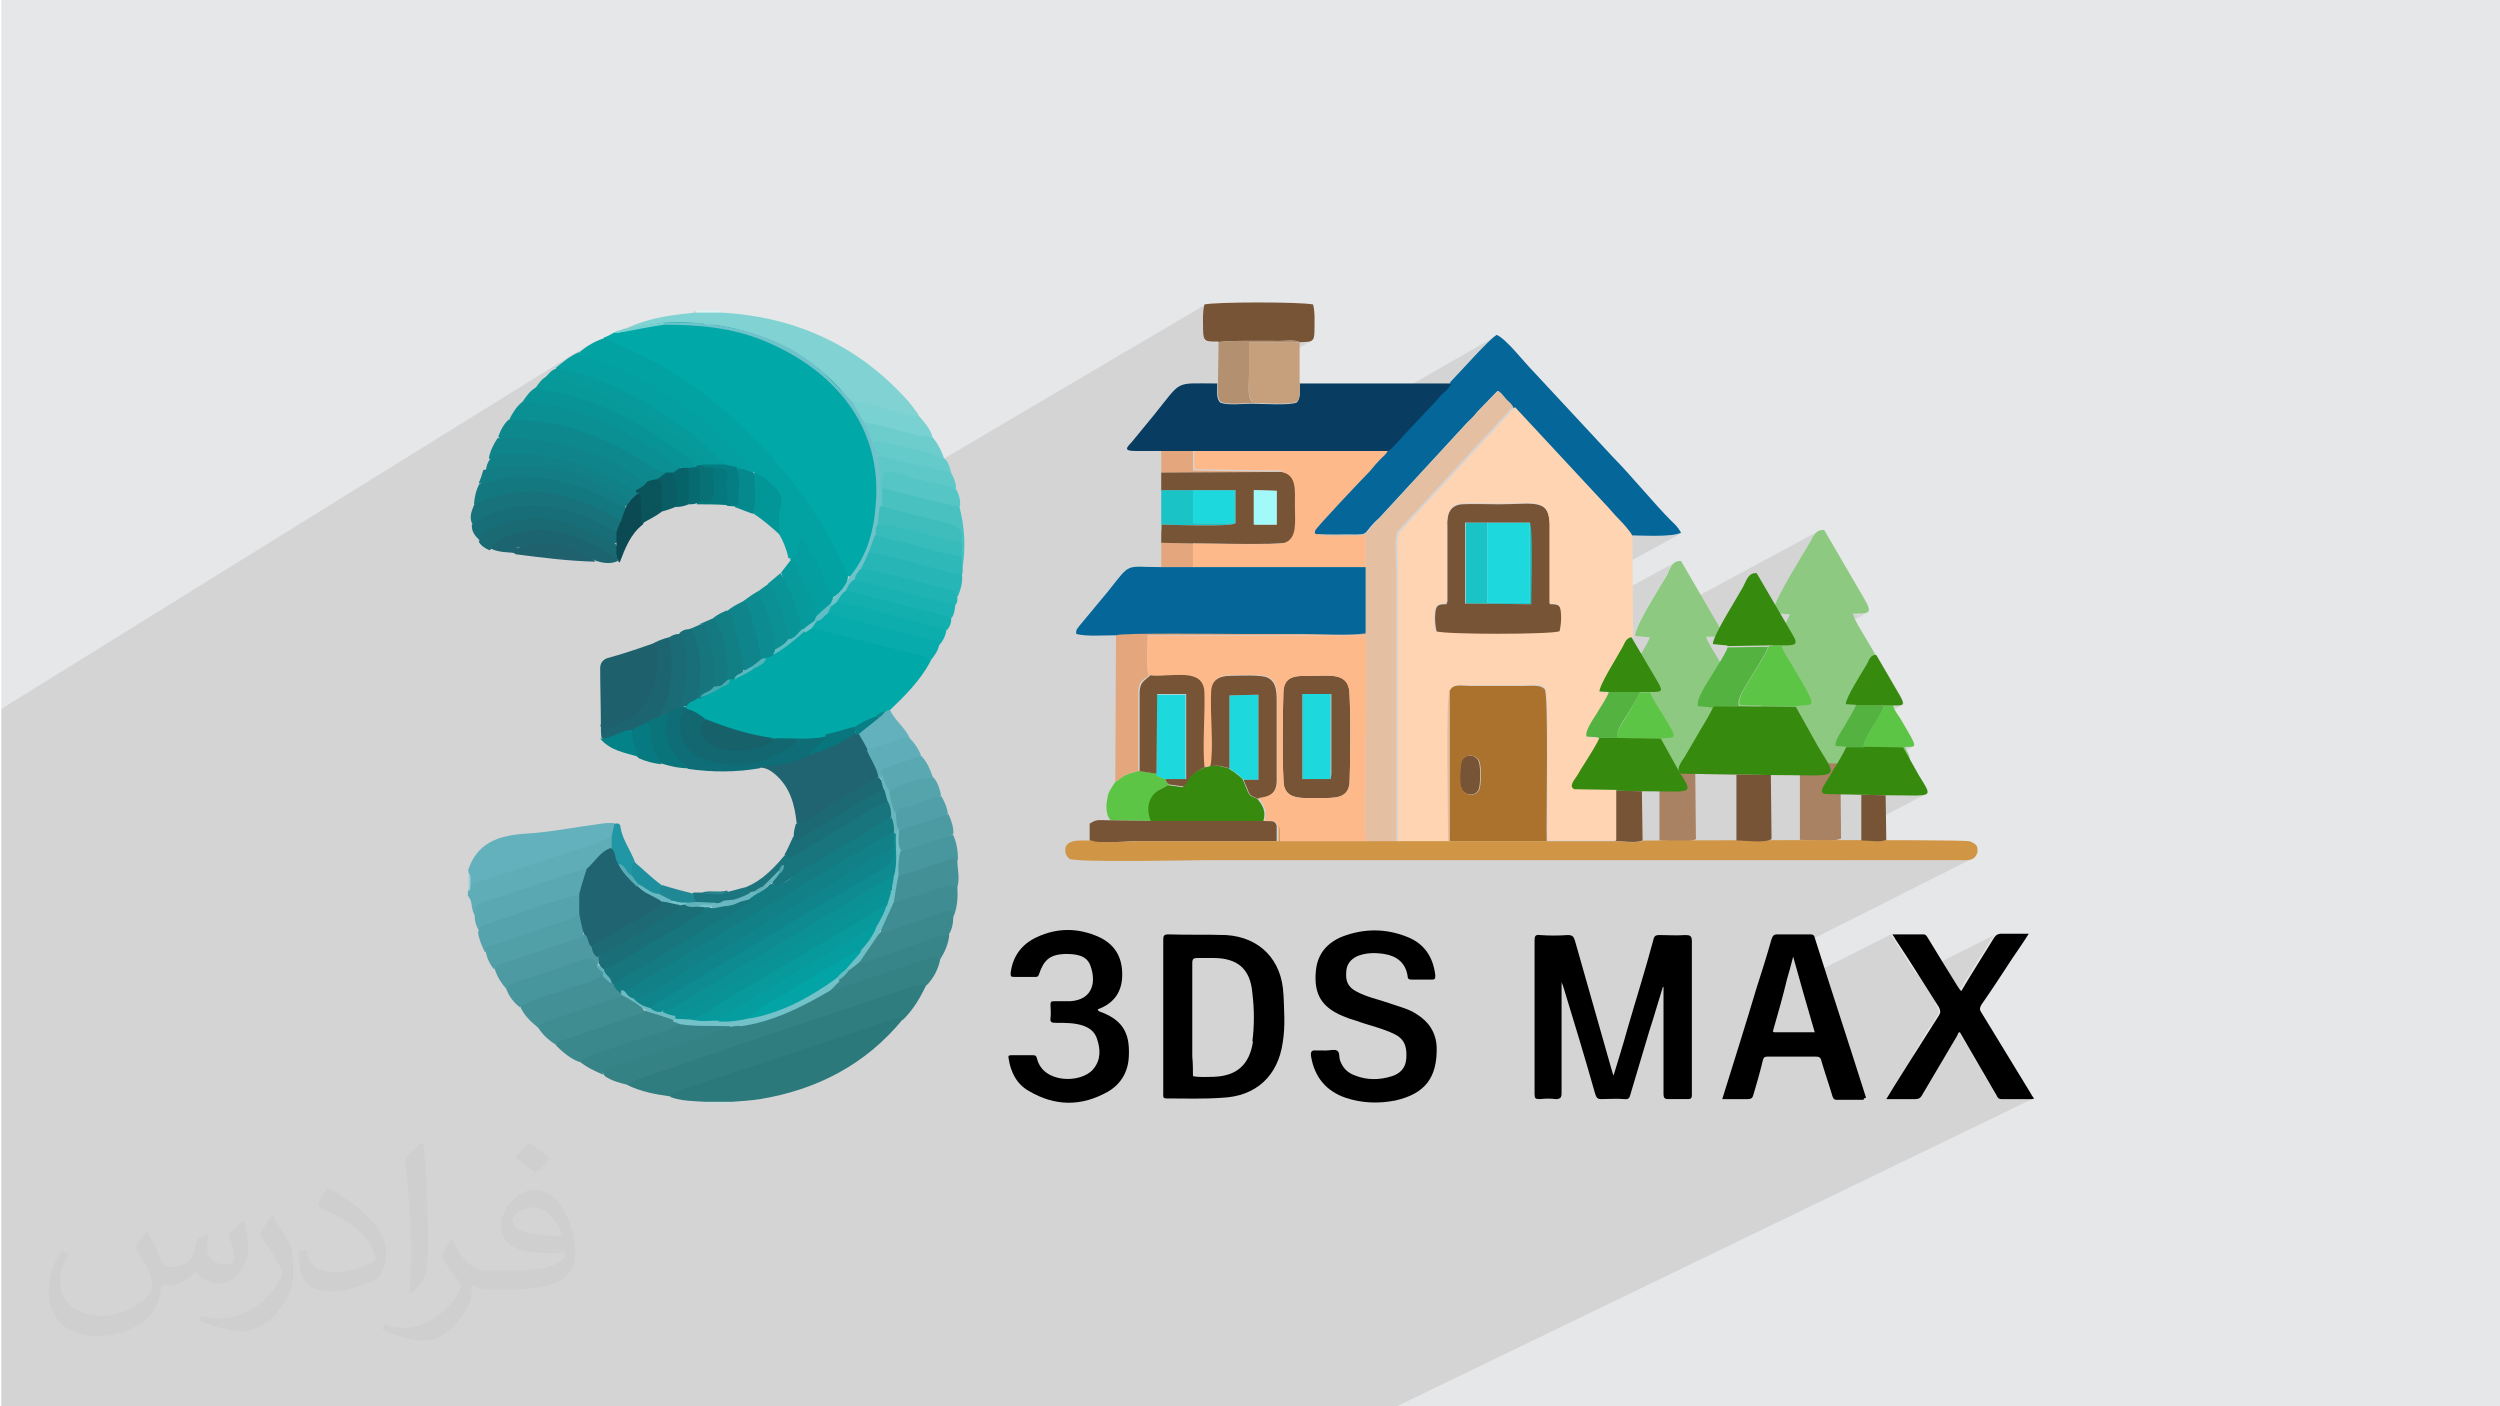 <?xml version="1.0" encoding="UTF-8"?>
<!DOCTYPE svg PUBLIC "-//W3C//DTD SVG 1.1//EN" "http://www.w3.org/Graphics/SVG/1.1/DTD/svg11.dtd">
<!-- Creator: CorelDRAW 2017 -->
<svg xmlns="http://www.w3.org/2000/svg" xml:space="preserve" width="3.703in" height="2.083in" version="1.1" style="shape-rendering:geometricPrecision; text-rendering:geometricPrecision; image-rendering:optimizeQuality; fill-rule:evenodd; clip-rule:evenodd"
viewBox="0 0 3703 2083"
 xmlns:xlink="http://www.w3.org/1999/xlink"
 enable-background="new 0 0 512 512">
 <defs>
  <style type="text/css">
   <![CDATA[
    .fil22 {fill:black}
    .fil28 {fill:#00A8A8}
    .fil56 {fill:#02A2A3}
    .fil153 {fill:#02A4A5}
    .fil97 {fill:#038287}
    .fil80 {fill:#039698}
    .fil12 {fill:#046699}
    .fil77 {fill:#049EA0}
    .fil58 {fill:#049FA0}
    .fil98 {fill:#05787D}
    .fil96 {fill:#057E83}
    .fil92 {fill:#05898C}
    .fil152 {fill:#059D9F}
    .fil93 {fill:#067A80}
    .fil64 {fill:#069A9C}
    .fil99 {fill:#07636A}
    .fil103 {fill:#076A71}
    .fil68 {fill:#07989A}
    .fil151 {fill:#07999C}
    .fil33 {fill:#07ABAB}
    .fil14 {fill:#083D61}
    .fil134 {fill:#087176}
    .fil118 {fill:#087F85}
    .fil62 {fill:#089397}
    .fil95 {fill:#095D64}
    .fil117 {fill:#09757C}
    .fil150 {fill:#099397}
    .fil87 {fill:#099497}
    .fil91 {fill:#0A545C}
    .fil85 {fill:#0A747B}
    .fil60 {fill:#0A8F92}
    .fil90 {fill:#0B4A53}
    .fil86 {fill:#0B9094}
    .fil82 {fill:#0C8B90}
    .fil61 {fill:#0D898D}
    .fil154 {fill:#0D8B90}
    .fil37 {fill:#0DADAD}
    .fil63 {fill:#0E6D76}
    .fil65 {fill:#0F848A}
    .fil79 {fill:#0F858B}
    .fil124 {fill:#0F888D}
    .fil73 {fill:#118087}
    .fil115 {fill:#126770}
    .fil74 {fill:#127D84}
    .fil83 {fill:#127F85}
    .fil155 {fill:#128087}
    .fil44 {fill:#13AFAF}
    .fil67 {fill:#147880}
    .fil89 {fill:#147980}
    .fil135 {fill:#147B83}
    .fil88 {fill:#16757D}
    .fil116 {fill:#17616B}
    .fil66 {fill:#17727B}
    .fil148 {fill:#17757E}
    .fil70 {fill:#186E78}
    .fil81 {fill:#186F79}
    .fil69 {fill:#18747D}
    .fil42 {fill:#19B1B1}
    .fil71 {fill:#1A6A74}
    .fil78 {fill:#1A6B75}
    .fil75 {fill:#1A6E78}
    .fil5 {fill:#1AC3C6}
    .fil72 {fill:#1C6570}
    .fil76 {fill:#1C6974}
    .fil100 {fill:#1C7680}
    .fil146 {fill:#1D6974}
    .fil104 {fill:#1D737B}
    .fil7 {fill:#1DD9DD}
    .fil59 {fill:#1E606C}
    .fil101 {fill:#1E8F9E}
    .fil84 {fill:#1F616D}
    .fil57 {fill:#1F6470}
    .fil45 {fill:#1FB3B3}
    .fil102 {fill:#208895}
    .fil94 {fill:#2196A5}
    .fil105 {fill:#26848E}
    .fil38 {fill:#27B5B5}
    .fil31 {fill:#2C797B}
    .fil41 {fill:#2FB8B8}
    .fil29 {fill:#307D80}
    .fil30 {fill:#358285}
    .fil9 {fill:#368A0E}
    .fil108 {fill:#378488}
    .fil132 {fill:#37BBBB}
    .fil34 {fill:#388589}
    .fil107 {fill:#3B888C}
    .fil35 {fill:#3B888D}
    .fil36 {fill:#3F8C92}
    .fil110 {fill:#3F8D91}
    .fil131 {fill:#3FBDBD}
    .fil40 {fill:#439097}
    .fil112 {fill:#439197}
    .fil121 {fill:#43ABB0}
    .fil125 {fill:#47ACB1}
    .fil114 {fill:#48969D}
    .fil43 {fill:#48979E}
    .fil39 {fill:#4AC1C1}
    .fil111 {fill:#4D9AA2}
    .fil49 {fill:#4D9BA2}
    .fil113 {fill:#519FA7}
    .fil55 {fill:#51A0A9}
    .fil137 {fill:#52A3AB}
    .fil20 {fill:#53B240}
    .fil123 {fill:#53B5BB}
    .fil51 {fill:#55A4AC}
    .fil109 {fill:#55A4AD}
    .fil46 {fill:#55C5C5}
    .fil138 {fill:#57ABB5}
    .fil54 {fill:#59A8B2}
    .fil106 {fill:#5AA9B2}
    .fil120 {fill:#5BB7BF}
    .fil6 {fill:#5DC546}
    .fil24 {fill:#5EADB7}
    .fil53 {fill:#5EADB8}
    .fil50 {fill:#5EC8C8}
    .fil139 {fill:#5FB1BA}
    .fil144 {fill:#60B0B8}
    .fil128 {fill:#60BDC4}
    .fil147 {fill:#61AFB7}
    .fil119 {fill:#61BCC3}
    .fil23 {fill:#62B1BC}
    .fil149 {fill:#64B2BA}
    .fil136 {fill:#65B4BC}
    .fil52 {fill:#65CACA}
    .fil130 {fill:#67BCC2}
    .fil133 {fill:#68B6BE}
    .fil140 {fill:#68B6BF}
    .fil142 {fill:#69B7C0}
    .fil141 {fill:#6AB8C0}
    .fil145 {fill:#6DBCC3}
    .fil48 {fill:#6DCDCD}
    .fil127 {fill:#6EC2C9}
    .fil129 {fill:#6FBFC6}
    .fil122 {fill:#70C1C9}
    .fil126 {fill:#73C1C9}
    .fil10 {fill:#775436}
    .fil143 {fill:#78C3CB}
    .fil47 {fill:#79D1D1}
    .fil32 {fill:#81D3D3}
    .fil3 {fill:#8DC980}
    .fil27 {fill:#A2D0D6}
    .fil21 {fill:#A2F9F9}
    .fil4 {fill:#A88262}
    .fil15 {fill:#AB722E}
    .fil19 {fill:#B29070}
    .fil18 {fill:#C6A07D}
    .fil25 {fill:#C9DCDD}
    .fil17 {fill:#D19546}
    .fil26 {fill:#E0F3F3}
    .fil8 {fill:#E4A67C}
    .fil16 {fill:#E5BFA1}
    .fil0 {fill:#E6E7E8}
    .fil11 {fill:#FEB98A}
    .fil13 {fill:#FED4B2}
    .fil2 {fill:#373435;fill-opacity:0.031}
    .fil1 {fill:#373435;fill-opacity:0.102}
   ]]>
  </style>
 </defs>
 <g id="Layer_x0020_1">
  <polygon class="fil0" points="2,0 3711,0 3711,2083 2,2083 "/>
  <polygon class="fil1" points="2,2055 2,2054 2,2050 2,2049 2,2047 2,2047 2,2047 2,2046 2,2046 2,2045 2,2043 2,2042 2,2042 2,2041 2,2041 2,2040 2,2037 2,2033 2,2033 2,2030 2,2029 2,2029 2,2028 2,2027 2,2027 2,2025 2,2020 2,2019 2,2018 2,2016 2,2013 2,2011 2,2010 2,2007 2,2007 2,2007 2,2006 2,2005 2,2005 2,2005 2,2004 2,2003 2,2001 2,2001 2,2000 2,2000 2,1999 2,1999 2,1994 2,1991 2,1988 2,1988 2,1988 2,1988 2,1987 2,1987 2,1986 2,1984 2,1983 2,1983 2,1983 2,1980 2,1979 2,1979 2,1977 2,1976 2,1975 2,1975 2,1975 2,1974 2,1974 2,1973 2,1971 2,1971 2,1971 2,1971 2,1970 2,1969 2,1969 2,1968 2,1967 2,1967 2,1966 2,1965 2,1965 2,1964 2,1963 2,1963 2,1961 2,1960 2,1959 2,1959 2,1959 2,1958 2,1957 2,1956 2,1956 2,1956 2,1955 2,1954 2,1953 2,1952 2,1952 2,1952 2,1952 2,1952 2,1952 2,1951 2,1951 2,1951 2,1950 2,1950 2,1949 2,1948 2,1948 2,1948 2,1948 2,1948 2,1948 2,1948 2,1947 2,1947 2,1947 2,1947 2,1947 2,1947 2,1947 2,1946 2,1946 2,1946 2,1946 2,1946 2,1945 2,1945 2,1945 2,1945 2,1945 2,1944 2,1944 2,1944 2,1944 2,1943 2,1943 2,1943 2,1943 2,1942 2,1941 2,1940 2,1940 2,1940 2,1940 2,1939 2,1938 2,1938 2,1937 2,1937 2,1936 2,1936 2,1935 2,1935 2,1935 2,1935 2,1935 2,1934 2,1934 2,1934 2,1933 2,1933 2,1933 2,1932 2,1931 2,1930 2,1930 2,1930 2,1929 2,1929 2,1928 2,1928 2,1928 2,1927 2,1927 2,1927 2,1926 2,1926 2,1925 2,1924 2,1924 2,1924 2,1924 2,1924 2,1924 2,1923 2,1923 2,1922 2,1922 2,1922 2,1921 2,1919 2,1919 2,1918 2,1918 2,1918 2,1917 2,1917 2,1917 2,1915 2,1915 2,1914 2,1914 2,1913 2,1912 2,1911 2,1911 2,1911 2,1910 2,1910 2,1910 2,1910 2,1910 2,1910 2,1910 2,1909 2,1909 2,1908 2,1908 2,1908 2,1907 2,1906 2,1906 2,1905 2,1905 2,1904 2,1903 2,1903 2,1902 2,1902 2,1901 2,1901 2,1900 2,1900 2,1900 2,1900 2,1900 2,1899 2,1898 2,1897 2,1897 2,1896 2,1896 2,1895 2,1893 2,1893 2,1893 2,1892 2,1891 2,1889 2,1889 2,1889 2,1889 2,1888 2,1888 2,1888 2,1888 2,1887 2,1887 2,1887 2,1886 2,1885 2,1885 2,1885 2,1885 2,1884 2,1884 2,1884 2,1884 2,1884 2,1884 2,1883 2,1883 2,1883 2,1882 2,1877 2,1877 2,1875 2,1875 2,1875 2,1873 2,1873 2,1872 2,1870 2,1868 2,1864 2,1856 2,1855 2,1851 2,1850 2,1849 2,1849 2,1848 2,1847 2,1847 2,1846 2,1846 2,1846 2,1845 2,1845 2,1843 2,1842 2,1842 2,1841 2,1840 2,1840 2,1840 2,1840 2,1839 2,1839 2,1836 2,1836 2,1834 2,1834 2,1831 2,1829 2,1827 2,1827 2,1824 2,1817 2,1817 2,1817 2,1815 2,1813 2,1812 2,1810 2,1810 2,1810 2,1809 2,1809 2,1808 2,1808 2,1808 2,1804 2,1803 2,1803 2,1803 2,1803 2,1802 2,1802 2,1801 2,1801 2,1801 2,1800 2,1800 2,1800 2,1800 2,1799 2,1799 2,1799 2,1799 2,1799 2,1798 2,1798 2,1797 2,1796 2,1794 2,1792 2,1791 2,1788 2,1785 2,1785 2,1785 2,1785 2,1784 2,1783 2,1783 2,1782 2,1782 2,1781 2,1779 2,1779 2,1779 2,1777 2,1776 2,1775 2,1772 2,1772 2,1771 2,1771 2,1771 2,1771 2,1768 2,1767 2,1765 2,1761 2,1761 2,1759 2,1757 2,1756 2,1756 2,1754 2,1752 2,1751 2,1751 2,1750 2,1750 2,1750 2,1748 2,1746 2,1746 2,1744 2,1741 2,1739 2,1737 2,1737 2,1725 2,1725 2,1724 2,1723 2,1720 2,1718 2,1718 2,1718 2,1715 2,1713 2,1711 2,1710 2,1710 2,1709 2,1701 2,1699 2,1696 2,1695 2,1692 2,1692 2,1691 2,1689 2,1687 2,1679 2,1675 2,1671 2,1669 2,1668 2,1668 2,1667 2,1667 2,1667 2,1663 2,1650 2,1649 2,1649 2,1644 2,1643 2,1643 2,1641 2,1641 2,1639 2,1638 2,1638 2,1638 2,1637 2,1637 2,1637 2,1637 2,1637 2,1636 2,1636 2,1635 2,1635 2,1635 2,1635 2,1635 2,1635 2,1635 2,1635 2,1635 2,1635 2,1634 2,1634 2,1634 2,1634 2,1634 2,1634 2,1634 2,1634 2,1634 2,1634 2,1633 2,1633 2,1633 2,1633 2,1633 2,1633 2,1633 2,1633 2,1633 2,1633 2,1633 2,1632 2,1632 2,1632 2,1632 2,1632 2,1632 2,1632 2,1632 2,1632 2,1632 2,1631 2,1631 2,1631 2,1631 2,1630 2,1630 2,1630 2,1630 2,1630 2,1630 2,1630 2,1630 2,1630 2,1629 2,1629 2,1629 2,1629 2,1629 2,1629 2,1629 2,1629 2,1629 2,1629 2,1628 2,1628 2,1628 2,1627 2,1627 2,1627 2,1627 2,1626 2,1625 2,1625 2,1625 2,1625 2,1625 2,1625 2,1625 2,1625 2,1623 2,1623 2,1623 2,1623 2,1622 2,1622 2,1622 2,1621 2,1621 2,1621 2,1621 2,1620 2,1620 2,1620 2,1619 2,1619 2,1618 2,1618 2,1616 2,1616 2,1614 2,1614 2,1613 2,1612 2,1611 2,1611 2,1611 2,1610 2,1610 2,1610 2,1609 2,1609 2,1608 2,1607 2,1605 2,1604 2,1603 2,1602 2,1596 2,1595 2,1593 2,1592 2,1591 2,1589 2,1589 2,1588 2,1586 2,1586 2,1585 2,1581 2,1580 2,1580 2,1570 2,1567 2,1567 2,1563 2,1554 2,1552 2,1552 2,1551 2,1550 2,1550 2,1549 2,1547 2,1547 2,1543 2,1540 2,1536 2,1536 2,1535 2,1535 2,1535 2,1535 2,1535 2,1535 2,1535 2,1534 2,1533 2,1532 2,1532 2,1532 2,1531 2,1531 2,1529 2,1528 2,1527 2,1527 2,1527 2,1526 2,1526 2,1521 2,1521 2,1519 2,1519 2,1518 2,1517 2,1516 2,1516 2,1516 2,1515 2,1514 2,1513 2,1511 2,1506 2,1504 2,1503 2,1503 2,1503 2,1498 2,1494 2,1493 2,1493 2,1490 2,1489 2,1474 2,1474 2,1473 2,1470 2,1469 2,1463 2,1453 2,1452 2,1447 2,1447 2,1446 2,1439 2,1436 2,1426 2,1424 2,1424 2,1424 2,1423 2,1411 2,1399 2,1398 2,1393 2,1389 2,1388 2,1388 2,1386 2,1385 2,1379 2,1371 2,1370 2,1370 2,1369 2,1368 2,1368 2,1368 2,1368 2,1363 2,1363 2,1363 2,1362 2,1360 2,1359 2,1358 2,1358 2,1356 2,1355 2,1353 2,1353 2,1352 2,1351 2,1351 2,1350 2,1350 2,1349 2,1347 2,1345 2,1345 2,1345 2,1336 2,1335 2,1335 2,1335 2,1333 2,1331 2,1328 2,1328 2,1325 2,1323 2,1323 2,1322 2,1320 2,1318 2,1315 2,1314 2,1313 2,1313 2,1312 2,1312 2,1312 2,1311 2,1311 2,1310 2,1308 2,1307 2,1307 2,1307 2,1304 2,1304 2,1303 2,1302 2,1302 2,1300 2,1300 2,1300 2,1299 2,1299 2,1299 2,1299 2,1299 2,1298 2,1298 2,1297 2,1296 2,1296 2,1295 2,1295 2,1294 2,1294 2,1294 2,1294 2,1291 2,1281 2,1279 2,1278 2,1278 2,1276 2,1271 2,1271 2,1266 2,1263 2,1254 2,1253 2,1253 2,1247 2,1241 2,1233 2,1232 2,1231 2,1231 2,1231 2,1225 2,1208 2,1203 2,1202 2,1194 2,1175 2,1174 2,1172 2,1161 2,1154 2,1151 2,1151 2,1151 2,1147 2,1138 2,1136 2,1136 2,1131 2,1129 2,1124 2,1123 2,1123 2,1119 2,1119 2,1118 2,1117 2,1116 2,1115 2,1103 2,1102 2,1099 2,1097 2,1095 2,1088 2,1087 2,1087 2,1087 2,1087 2,1086 2,1083 2,1083 2,1075 2,1073 2,1073 2,1072 2,1072 2,1070 2,1065 2,1063 2,1063 2,1061 2,1060 2,1060 2,1060 2,1060 2,1058 2,1058 2,1058 2,1055 2,1055 2,1054 2,1054 2,1053 2,1051 2,1051 2,1050 871,511 867,514 863,517 858,520 859,523 895,500 895,501 912,491 910,492 909,493 911,494 913,494 922,488 923,487 924,487 926,486 927,486 928,485 929,485 931,484 932,484 935,484 938,483 941,483 945,482 948,482 951,481 954,481 957,481 960,480 964,480 967,479 970,479 973,478 976,478 979,478 983,477 983,477 983,477 983,478 983,478 984,478 984,478 984,478 984,479 984,479 984,479 984,479 984,480 984,480 984,480 984,480 984,480 983,481 988,481 993,481 998,481 998,481 1031,460 1031,461 1031,461 1031,461 1031,462 1031,462 1031,462 1031,463 1031,463 1035,466 1040,468 1044,469 1049,469 1054,469 1058,468 1063,466 1068,463 1045,477 1045,477 1047,477 1049,477 1052,477 1054,478 1056,479 1058,481 1054,483 1056,483 1059,484 1063,484 1066,485 1069,486 1073,486 1076,487 1079,488 1082,489 1088,490 1093,491 1099,493 1104,494 1109,496 1114,497 1120,499 1125,501 1130,502 1135,504 1140,506 1145,508 1150,511 1155,513 1160,515 1165,518 1169,520 1174,523 1179,525 1183,528 1188,531 1193,534 1197,537 1201,541 1206,544 1210,547 1214,551 1218,555 1222,558 1226,562 1230,566 1234,570 1238,574 1241,578 1245,582 1248,586 1252,589 1256,593 1260,596 1261,597 1263,595 1263,598 1265,599 1269,600 1273,600 1278,601 1282,603 1287,604 1291,605 1296,606 1300,607 1304,608 1309,609 1313,610 1318,612 1322,613 1327,614 1331,615 1335,616 1339,617 1342,618 1345,619 1348,619 1351,620 1354,619 1357,618 1321,639 1325,640 1330,642 1335,643 1340,644 1345,645 1349,646 1354,647 1359,649 1362,649 1365,650 1368,650 1370,650 1373,650 1376,649 1379,648 1345,668 1347,668 1352,670 1357,671 1362,672 1368,674 1373,675 1378,676 1381,677 1383,678 1386,679 1388,680 1391,681 1393,681 1396,681 1397,680 1784,452 1783,456 1782,461 1782,465 1782,470 1782,474 1782,479 1782,484 1782,489 1782,495 1783,499 1784,503 1786,505 1789,506 1793,507 1798,507 1805,507 1806,507 1810,506 1814,506 1819,506 1825,505 1832,505 1839,505 1846,505 1854,505 1861,505 1868,505 1875,505 1882,505 1887,505 1892,505 1895,505 1898,505 1902,505 1906,505 1911,505 1915,505 1919,505 1922,506 1925,507 1930,507 1935,507 1939,506 1942,505 1849,559 1849,562 1849,569 1849,574 1849,579 1849,584 1850,588 1852,593 1854,597 1857,597 1861,597 1865,597 1869,598 1872,598 1925,567 1925,571 1925,575 1925,579 1925,582 1925,586 1924,589 1923,592 1921,595 1794,668 1919,668 2219,496 2217,498 2214,500 2210,503 2206,507 2201,512 2196,517 2191,522 2186,528 2181,533 2176,539 2171,544 2166,549 2162,554 2158,558 2155,562 2152,564 2149,567 2148,570 2147,571 2146,573 2144,575 2143,576 2141,578 2140,579 2138,581 2136,582 2135,584 2133,585 2132,587 2131,588 2129,590 2128,592 2126,593 2080,644 2078,646 2075,650 2072,653 2068,657 2065,660 2062,663 2059,666 2057,668 2055,671 2054,672 2219,578 2221,579 2223,580 2224,582 2225,583 2226,584 2228,586 2229,588 2230,589 2232,591 2233,592 2235,594 2237,596 2238,597 2239,599 2241,600 2242,602 2374,744 2377,747 2380,750 2382,753 2385,755 2387,758 2390,761 2393,765 2396,768 2398,770 2401,772 2404,776 2407,779 2410,783 2413,787 2415,790 2416,793 2420,793 2424,793 2429,793 2434,793 2439,793 2445,793 2450,793 2456,793 2462,793 2467,793 2472,793 2477,792 2482,792 2486,791 2489,790 2492,789 2298,895 2300,895 2304,895 2307,896 2309,897 2311,898 2312,901 2313,904 2313,908 2313,911 2313,915 2313,919 2313,922 2313,925 2481,833 2479,835 2476,838 2474,841 2472,845 2470,848 2468,852 2466,856 2463,861 2460,867 2456,873 2452,879 2448,886 2444,892 2441,899 2437,906 2433,912 2430,918 2427,924 2425,930 2424,932 2693,787 2690,789 2687,792 2685,796 2682,800 2680,804 2678,808 2675,813 2672,818 2669,824 2665,831 2660,838 2656,845 2652,853 2647,860 2643,868 2639,875 2636,882 2633,888 2630,894 2628,899 2627,904 2626,908 2651,910 2650,912 2649,915 2647,918 2646,921 2644,924 2642,927 2640,931 2638,934 2636,937 2634,941 2632,944 2630,947 2628,950 2627,953 2625,956 2624,957 2638,957 2646,957 2652,957 2655,956 2743,909 2752,910 2759,909 2764,909 2767,907 2603,994 2602,995 2601,999 2600,1002 2600,1005 2600,1008 2600,1011 2627,1013 2625,1016 2624,1019 2622,1023 2620,1026 2618,1030 2616,1034 2614,1038 2611,1042 2609,1046 2634,1046 2775,972 2777,971 2780,971 2816,1032 2818,1037 2819,1040 2820,1042 2819,1044 2782,1063 2781,1064 2778,1068 2776,1072 2774,1076 2772,1079 2770,1083 2767,1087 2765,1091 2763,1095 2761,1099 2761,1103 2761,1106 2820,1107 2823,1107 2826,1106 2829,1106 2831,1106 2833,1106 2835,1105 2783,1132 2794,1132 2805,1132 2813,1132 2820,1131 2825,1129 2733,1177 2759,1177 2759,1177 2794,1178 2807,1178 2818,1178 2827,1178 2835,1178 2841,1178 2847,1178 2850,1177 2853,1176 2759,1225 2758,1245 2763,1245 2767,1246 2772,1246 2778,1246 2783,1246 2787,1246 2791,1245 2795,1244 2736,1274 2898,1274 2903,1274 2907,1274 2911,1274 2915,1274 2918,1273 2921,1272 2613,1427 2613,1428 2612,1433 2610,1438 2609,1440 2656,1417 2658,1424 2660,1431 2662,1438 2664,1445 2666,1452 2801,1384 2802,1385 2802,1387 2803,1388 2804,1389 2804,1390 2805,1391 2806,1392 2806,1392 2810,1399 2814,1405 2818,1411 2822,1417 2826,1424 2830,1430 2834,1436 2838,1442 2838,1443 2956,1384 2955,1385 2953,1386 2952,1387 2951,1389 2950,1390 2947,1395 2944,1400 2941,1405 2938,1410 2935,1415 2932,1419 2929,1424 2926,1429 2923,1434 2920,1439 2917,1444 2914,1448 2911,1453 2908,1458 2905,1463 2902,1468 2866,1486 2870,1492 2870,1494 2871,1495 2872,1497 2872,1498 2872,1499 2871,1501 2871,1502 2870,1504 2868,1507 2866,1510 2864,1514 2862,1517 2860,1520 2857,1523 2855,1527 2853,1530 2851,1533 2849,1536 2847,1540 2845,1543 2843,1546 2841,1550 2839,1553 2837,1556 2834,1561 2833,1563 2901,1529 2902,1529 2905,1535 2909,1541 2912,1546 2916,1552 2919,1558 2922,1564 2926,1570 2929,1575 2933,1581 2936,1587 2939,1593 2943,1599 2946,1605 2950,1610 2953,1616 2956,1622 2957,1623 2958,1624 2959,1625 2960,1626 2961,1627 2962,1628 2963,1628 2965,1628 2968,1628 2970,1628 2973,1628 2976,1628 2979,1628 2981,1628 2984,1628 2987,1628 2990,1628 2993,1628 2995,1628 2998,1628 3001,1628 3004,1628 3007,1628 3010,1628 2069,2083 2026,2083 2006,2083 1906,2083 1903,2083 1863,2083 1834,2083 1796,2083 1779,2083 1776,2083 1775,2083 1767,2083 1698,2083 1676,2083 1674,2083 1671,2083 1666,2083 1661,2083 1645,2083 1634,2083 1589,2083 1586,2083 1579,2083 1576,2083 1575,2083 1560,2083 1559,2083 1555,2083 1537,2083 1500,2083 1497,2083 1465,2083 1443,2083 1432,2083 1413,2083 1411,2083 1405,2083 1400,2083 1378,2083 1376,2083 1355,2083 1337,2083 1318,2083 1308,2083 1301,2083 1261,2083 1257,2083 1254,2083 1242,2083 1240,2083 1188,2083 1181,2083 1180,2083 1153,2083 1122,2083 1110,2083 1107,2083 1102,2083 1100,2083 1093,2083 1089,2083 1089,2083 1087,2083 1082,2083 1037,2083 1036,2083 1003,2083 1001,2083 997,2083 979,2083 952,2083 951,2083 951,2083 947,2083 942,2083 940,2083 937,2083 931,2083 929,2083 928,2083 922,2083 910,2083 909,2083 906,2083 903,2083 902,2083 895,2083 894,2083 883,2083 880,2083 878,2083 875,2083 863,2083 860,2083 854,2083 848,2083 842,2083 839,2083 836,2083 830,2083 827,2083 827,2083 819,2083 805,2083 805,2083 798,2083 793,2083 782,2083 773,2083 768,2083 756,2083 753,2083 753,2083 748,2083 743,2083 743,2083 731,2083 725,2083 722,2083 708,2083 706,2083 705,2083 700,2083 699,2083 691,2083 690,2083 678,2083 674,2083 673,2083 672,2083 670,2083 670,2083 668,2083 667,2083 663,2083 641,2083 640,2083 630,2083 614,2083 606,2083 605,2083 604,2083 599,2083 594,2083 592,2083 582,2083 579,2083 577,2083 575,2083 570,2083 567,2083 559,2083 556,2083 554,2083 553,2083 552,2083 546,2083 537,2083 536,2083 534,2083 527,2083 525,2083 525,2083 525,2083 524,2083 523,2083 522,2083 520,2083 520,2083 512,2083 509,2083 507,2083 505,2083 501,2083 498,2083 497,2083 491,2083 483,2083 479,2083 475,2083 472,2083 464,2083 463,2083 458,2083 456,2083 453,2083 450,2083 449,2083 447,2083 444,2083 439,2083 438,2083 432,2083 431,2083 431,2083 421,2083 417,2083 410,2083 402,2083 399,2083 393,2083 383,2083 380,2083 379,2083 356,2083 354,2083 340,2083 337,2083 335,2083 331,2083 331,2083 329,2083 325,2083 325,2083 325,2083 318,2083 316,2083 315,2083 312,2083 311,2083 310,2083 307,2083 305,2083 301,2083 299,2083 293,2083 291,2083 285,2083 283,2083 282,2083 277,2083 270,2083 256,2083 256,2083 256,2083 251,2083 245,2083 225,2083 222,2083 220,2083 218,2083 216,2083 215,2083 215,2083 213,2083 213,2083 210,2083 205,2083 204,2083 203,2083 199,2083 198,2083 198,2083 193,2083 186,2083 184,2083 177,2083 175,2083 159,2083 159,2083 159,2083 159,2083 157,2083 152,2083 147,2083 146,2083 140,2083 127,2083 123,2083 121,2083 120,2083 116,2083 114,2083 103,2083 103,2083 100,2083 100,2083 98,2083 97,2083 94,2083 94,2083 94,2083 93,2083 92,2083 92,2083 90,2083 89,2083 88,2083 87,2083 85,2083 83,2083 81,2083 81,2083 80,2083 79,2083 78,2083 77,2083 75,2083 74,2083 74,2083 72,2083 70,2083 67,2083 66,2083 64,2083 63,2083 63,2083 62,2083 62,2083 62,2083 62,2083 61,2083 61,2083 60,2083 60,2083 59,2083 59,2083 58,2083 57,2083 54,2083 53,2083 53,2083 53,2083 52,2083 51,2083 50,2083 50,2083 49,2083 49,2083 44,2083 43,2083 41,2083 41,2083 39,2083 37,2083 35,2083 34,2083 28,2083 27,2083 27,2083 26,2083 23,2083 20,2083 19,2083 17,2083 16,2083 12,2083 12,2083 11,2083 7,2083 7,2083 7,2083 6,2083 4,2083 2,2083 2,2083 2,2083 2,2083 2,2082 2,2080 2,2078 2,2078 2,2077 2,2076 2,2076 2,2075 2,2075 2,2075 2,2074 2,2074 2,2073 2,2073 2,2072 2,2072 2,2071 2,2071 2,2071 2,2071 2,2071 2,2070 2,2070 2,2069 2,2067 2,2067 2,2067 2,2065 2,2064 2,2062 2,2061 2,2060 2,2060 2,2059 2,2059 2,2059 2,2058 2,2058 2,2057 2,2057 2,2056 2,2055 "/>
  <path class="fil2" d="M219 1826c7,11 12,21 16,32 3,7 5,19 21,19 4,0 11,-2 17,-5 7,-3 12,-9 14,-16l6 -21 15 -8 1 1c-2,8 -2,15 -2,21 0,18 15,24 27,24 7,0 13,-3 13,-10 0,-8 -4,-23 -8,-35 7,-7 14,-14 22,-20l1 1c4,15 6,30 6,40 0,10 -4,20 -8,27 -7,14 -20,25 -36,25 -12,0 -25,-6 -34,-17l-1 0c-9,11 -22,20 -43,20l-7 0c-1,14 -4,24 -9,33 -13,25 -50,42 -85,42 -49,0 -73,-28 -73,-66 0,-23 8,-45 19,-60l10 4c-7,14 -12,27 -12,40 0,35 29,52 62,52 31,0 68,-20 75,-42 -2,-25 -12,-36 -26,-59 4,-7 10,-15 17,-23l1 0 0 0 1 1 0 0 0 0zm565 -133c10,6 20,14 30,23 -6,8 -12,15 -21,21 -10,-8 -20,-15 -30,-22 7,-8 14,-15 20,-22l1 0zm5 96c-17,0 -30,11 -30,19 0,17 33,23 73,22 -5,-20 -22,-42 -43,-42l0 0 0 1 0 0 0 0zm-37 93c22,0 41,-1 55,-4 16,-4 30,-12 30,-18 0,-2 0,-3 -1,-5 -9,1 -19,1 -29,1 -29,0 -52,-7 -61,-23 -2,-4 -4,-10 -4,-15 0,-16 7,-32 19,-42 10,-9 21,-14 32,-14 20,0 37,17 48,42 6,14 11,30 11,51 0,14 -4,25 -12,34 -16,16 -45,21 -90,21l-20 0 0 0 -5 0c-11,0 -19,-2 -25,-7l-1 0c0,3 0,5 0,7 0,10 -3,23 -10,33 -20,30 -42,43 -60,43 -19,0 -42,-7 -63,-17l4 -7c7,3 16,5 29,5 34,0 78,-33 84,-64 -1,-2 -4,-6 -7,-10 -10,-12 -16,-22 -22,-32 5,-10 10,-18 14,-25l2 0c14,29 27,46 57,46l4 0 0 0 21 0 0 0 0 0 0 0 0 0zm-146 31c2,-14 3,-29 3,-43l0 -21c0,-39 -5,-96 -9,-133 7,-8 17,-17 25,-23l2 1c5,47 7,101 7,151 0,13 -1,26 -2,35 -1,12 -7,21 -22,35l-3 -2 0 0 -1 0 0 0 0 0zm-151 -62c1,19 10,33 41,33 20,0 36,-5 55,-14 3,-1 5,-3 5,-5 0,-12 -9,-27 -24,-41 -14,-13 -34,-25 -52,-32 -6,-3 -8,-5 -8,-8 0,-5 7,-17 13,-24l2 0c20,11 43,27 60,44 16,16 25,33 25,51 0,13 -4,26 -11,38 -22,11 -47,20 -70,20 -29,0 -48,-14 -48,-45 0,-3 0,-9 1,-16l10 0 0 0 1 -1 0 0 0 0zm-52 -52l18 29c7,11 13,22 13,41l0 24c0,19 -12,40 -32,60 -16,14 -29,19 -42,19 -19,0 -40,-6 -65,-16l3 -7c8,2 17,4 28,4 36,0 72,-26 89,-58 2,-4 3,-7 3,-9 0,-4 -2,-8 -4,-11 -9,-17 -19,-33 -30,-47 6,-9 12,-18 18,-27l2 0 0 0 -1 -2z"/>
  <g id="_1854578111664">
   <g>
    <path class="fil3" d="M2527 943c23,0 28,0 17,-19l-54 -93c-13,-1 -16,11 -21,21 -12,21 -47,74 -47,90l22 2c-5,12 -18,32 -25,44 -6,11 -24,35 -21,47l24 2c-6,14 -22,39 -29,52 -5,9 -9,16 -15,25 -5,9 -17,22 -5,27l138 2c107,0 105,9 73,-44l-34 -62c28,-5 39,12 -8,-66 -4,-7 -13,-20 -15,-28z"/>
    <path class="fil4" d="M2457 1245c15,0 43,4 55,-2l-1 -100 -138 -2 85 1 0 103z"/>
    <path class="fil3" d="M2743 909c26,0 31,0 19,-21l-60 -103c-14,-1 -17,12 -24,23 -13,23 -52,83 -52,100l25 2c-5,13 -19,35 -28,49 -7,12 -27,39 -23,52l26 2c-6,15 -24,43 -33,58 -6,10 -10,17 -16,28 -6,10 -19,24 -5,30l154 3c119,0 117,10 81,-49l-38 -69c31,-6 43,13 -8,-73 -4,-7 -14,-22 -16,-31z"/>
    <path class="fil4" d="M2666 1244c17,0 48,4 61,-2l-1 -111 -154 -3 94 1 0 114z"/>
    <g>
     <path class="fil5" d="M2266 774l0 119 -63 0 0 -119 -32 0 0 120 98 1c0,-7 3,-114 -2,-121z"/>
     <path class="fil5" d="M1720 790l1 -13c8,0 102,4 109,-2l-62 0 0 -49 -48 0 0 64z"/>
    </g>
    <g>
     <path class="fil6" d="M1686 1142c-6,2 -12,3 -19,6 -8,4 -9,7 -15,10 -3,5 -4,6 -7,11 -3,5 -4,8 -5,15 -2,10 -2,23 5,31l62 1c-5,-11 -6,-24 0,-35 6,-11 14,-13 25,-19 -6,-5 -3,-1 -6,-8l-11 -5 0 -121 -1 118 -27 -4z"/>
     <path class="fil6" d="M2396 1093l65 1c21,-4 29,8 -6,-48 -3,-5 -9,-15 -11,-20l-15 0c-4,10 -13,24 -19,34 -5,8 -18,26 -14,34z"/>
    </g>
    <g>
     <polygon class="fil7" points="2266,774 2203,774 2203,893 2266,893 "/>
     <polygon class="fil7" points="1929,1154 1971,1155 1971,1148 1971,1028 1929,1028 "/>
     <polygon class="fil7" points="1725,1154 1756,1154 1756,1029 1713,1029 1713,1149 "/>
     <path class="fil7" d="M1821 1138c4,4 7,5 11,8 4,3 8,7 10,9l22 0 0 -126 -43 1 0 108z"/>
     <polygon class="fil7" points="1830,775 1830,726 1767,726 1767,775 "/>
    </g>
    <g>
     <path class="fil8" d="M1652 1158c6,-3 8,-6 15,-10 6,-3 13,-4 19,-6l0 -118c1,-14 6,-16 14,-22l2 -2c-5,-6 -2,-47 -2,-59l323 -1 0 -3c-23,3 -67,1 -93,1 -31,0 -62,0 -93,0 -23,0 -177,-3 -184,2l-1 217z"/>
     <polygon class="fil8" points="1720,840 1767,840 1767,805 1720,804 "/>
     <polygon class="fil8" points="1720,700 1898,699 1767,697 1767,668 1720,668 "/>
    </g>
    <g>
     <path class="fil9" d="M2331 1170l101 2c79,0 77,7 53,-33l-25 -45 -65 -1 -29 0c-4,10 -16,29 -22,38 -4,7 -7,12 -11,18 -4,6 -12,16 -4,20z"/>
     <path class="fil9" d="M1784 1137c-8,3 -15,7 -20,12 -5,5 -6,11 -12,17l-22 -3c-10,6 -19,8 -25,19 -6,11 -5,24 0,35l166 0c5,-15 -1,-25 -9,-34 -8,-4 -10,-2 -14,-11 -3,-7 -5,-12 -7,-17 -2,-3 -6,-6 -10,-9 -3,-3 -7,-4 -11,-8 -12,-3 -15,-5 -28,-3l-9 2z"/>
     <path class="fil9" d="M2383 1025l46 0 15 0c17,0 20,0 12,-14l-40 -68c-10,0 -11,8 -16,15 -9,15 -34,54 -34,66l16 1z"/>
    </g>
    <g>
     <path class="fil10" d="M2203 774l63 0c5,7 2,114 2,121l-98 -1 0 -120 32 0zm-60 118l0 3c-12,0 -16,1 -17,13 -1,9 0,20 2,28 12,5 171,5 183,0 3,-7 3,-18 2,-28 -1,-12 -5,-13 -17,-13l0 -113c0,-45 -22,-35 -76,-35 -16,0 -40,-1 -55,0 -18,2 -22,15 -21,33 0,37 0,74 0,112z"/>
     <path class="fil10" d="M1857 726l34 1 0 50 -33 0 0 -51zm-138 0l48 0 63 0 0 49c-7,6 -101,2 -109,2l-1 13 0 14 48 1c20,0 125,2 136,-1 20,-7 15,-32 15,-55 0,-23 3,-45 -20,-50l-179 1 0 27z"/>
     <path class="fil10" d="M1929 1028l43 0 0 119 -1 7 -42 0 0 -126zm-27 136c5,21 29,18 50,18 24,0 45,2 47,-23 1,-19 2,-125 -1,-139 -4,-23 -29,-19 -52,-19 -24,0 -44,-2 -45,24 -1,20 -2,125 1,139z"/>
     <path class="fil10" d="M1793 1135c13,-2 17,0 28,3l0 -108 43 -1 0 126 -22 0c2,6 5,11 7,17 3,8 6,7 14,11 18,-2 28,-8 28,-27l0 -110c0,-18 1,-35 -13,-42 -9,-5 -42,-3 -55,-3 -18,0 -29,7 -30,24 -2,31 4,82 -1,110z"/>
     <path class="fil10" d="M1805 507c6,-3 75,-2 91,-2 7,0 24,-2 29,2 17,-1 22,1 22,-17 0,-14 1,-27 -2,-39 -18,-4 -144,-4 -161,0 -3,11 -2,23 -2,37 0,19 4,18 23,18z"/>
     <path class="fil10" d="M1686 1142l27 4 1 -118 43 0 0 126 -31 0c3,6 0,3 6,8l22 3c5,-6 6,-11 12,-17 4,-4 12,-9 20,-12 -3,-34 1,-75 0,-110 -1,-40 -49,-23 -82,-26l-2 2c-8,7 -13,9 -14,22l0 118z"/>
     <path class="fil10" d="M1614 1245c10,6 53,1 67,1l210 0 0 -23c-3,-9 -8,-6 -19,-7l-166 0 -62 -1c-18,0 -19,-2 -30,5l0 24z"/>
     <path class="fil10" d="M2393 1246c11,0 31,3 40,-1l-1 -73 -101 -2 62 1 0 75z"/>
     <path class="fil10" d="M2164 1166c3,12 20,15 26,4 3,-6 3,-32 1,-40 -3,-12 -19,-15 -26,-4 -3,5 -3,33 -2,40z"/>
    </g>
    <g>
     <path class="fil11" d="M1902 1164c-3,-14 -2,-119 -1,-139 1,-26 21,-24 45,-24 22,0 47,-4 52,19 3,15 2,120 1,139 -2,25 -23,23 -47,23 -21,0 -46,3 -50,-18zm-200 -164c33,4 81,-13 82,26 1,35 -3,76 0,110l9 -2c5,-27 -1,-79 1,-110 1,-18 12,-24 30,-24 13,0 45,-2 55,3 14,7 13,24 13,42l0 110c0,19 -10,25 -28,27 8,9 14,19 9,34 12,0 16,-2 19,7 3,5 2,16 2,23l130 0c-3,-13 -1,-58 -1,-75 0,-26 0,-51 0,-77 0,-50 2,-104 0,-153l-323 1c0,11 -3,52 2,59z"/>
     <path class="fil11" d="M1898 699c23,4 20,27 20,50 0,23 4,48 -15,55 -10,4 -115,1 -136,1l0 35 256 0 0 -47c-14,-1 -65,4 -72,-3 -3,-3 -2,3 -1,-5 0,-4 72,-78 81,-88 5,-5 8,-11 14,-16 6,-7 9,-7 13,-15l-289 0 0 29 131 2z"/>
    </g>
    <g>
     <path class="fil12" d="M2149 567c-3,6 -6,8 -12,14 -4,4 -7,8 -11,12l-47 50c-5,6 -18,20 -23,24 -4,8 -7,8 -13,15 -5,5 -9,10 -14,16 -9,9 -80,84 -81,88 -1,7 -1,2 1,5 17,2 41,0 58,1 22,0 12,-4 36,-25l130 -141c6,-6 10,-9 15,-16l30 -31c5,3 7,6 11,11 4,4 9,8 11,12l132 142c8,8 13,15 22,24 4,4 18,19 20,25 17,0 63,3 76,-4 -5,-9 -9,-12 -16,-19 -22,-22 -61,-69 -84,-92l-119 -128c-14,-14 -39,-47 -54,-54 -11,6 -55,56 -67,68l-3 3z"/>
     <path class="fil12" d="M1653 941c8,-4 161,-2 184,-2 31,0 62,0 93,0 26,0 69,3 93,-1l0 -98 -256 0 -48 0c-53,0 -43,-8 -77,35l-44 53c-3,5 -4,3 -4,11 16,4 39,2 57,2z"/>
    </g>
    <path class="fil13" d="M2143 891c0,-37 0,-74 0,-112 0,-18 4,-31 21,-33 15,-2 39,0 55,0 55,0 77,-10 76,35l0 113c12,0 16,1 17,13 1,9 0,20 -2,28 -12,5 -171,5 -183,0 -3,-7 -3,-18 -2,-28 1,-12 5,-13 17,-13l0 -3zm5 132c5,-11 17,-8 31,-8l77 0c14,0 27,-3 33,5 6,7 2,199 3,225l102 0 0 -75 -62 -1c-9,-4 0,-14 4,-20 4,-7 7,-12 11,-18 6,-10 18,-28 22,-38l-17 -1c-3,-9 11,-27 15,-34 5,-9 15,-24 18,-32l-16 -1c0,-11 26,-51 34,-66 4,-7 6,-16 16,-15l-1 -150c-2,-6 -16,-21 -20,-25 -9,-9 -14,-16 -22,-24l-132 -142 -171 185c-5,8 -2,38 -2,50 0,136 0,272 0,409l77 0c0,-27 -3,-214 2,-222z"/>
    <path class="fil14" d="M1720 668l48 0 289 0c5,-4 18,-18 23,-24l47 -50c4,-5 7,-8 11,-12 6,-5 8,-8 12,-14l-225 0c0,10 2,21 -4,28 -10,5 -52,2 -67,2 -12,0 -38,3 -47,-2 -6,-7 -4,-18 -4,-28 -65,0 -51,-6 -94,47l-32 39c-7,8 -15,14 5,14 12,0 25,0 37,0z"/>
    <path class="fil15" d="M2164 1166c-2,-8 -1,-35 2,-40 6,-11 23,-8 26,4 2,8 2,34 -1,40 -6,11 -23,9 -26,-4zm-17 -143l0 223 144 0c-1,-27 3,-219 -3,-225 -6,-7 -18,-5 -33,-5l-77 0c-14,0 -26,-4 -31,8z"/>
    <path class="fil16" d="M1951 791c8,7 58,2 72,3l0 47 0 98 0 3c2,49 0,104 0,153 0,26 0,51 0,77 0,16 -2,61 1,75l123 0 0 -223c-6,8 -2,195 -2,222l-77 0c0,-136 0,-272 0,-409 0,-12 -3,-42 2,-50l171 -185c-3,-5 -8,-8 -11,-12 -4,-5 -6,-8 -11,-11l-30 31c-5,6 -9,10 -15,16l-130 141c-23,21 -13,25 -36,25 -18,0 -41,1 -58,-1z"/>
    <path class="fil17" d="M1614 1245c-12,0 -24,-1 -31,4 -3,2 -5,5 -5,8l0 5c1,4 3,8 6,10 9,6 188,2 206,2l1109 0c13,0 23,2 28,-7 1,-1 1,-3 2,-4l0 -7c-1,-5 -6,-8 -12,-10 -13,-3 -466,-1 -482,-1 -9,4 -29,2 -40,1l-102 0 -144 0 -123 0 -130 0c-1,-7 1,-18 -2,-23l0 23 -210 0c-15,0 -58,4 -67,-1z"/>
    <path class="fil18" d="M1854 597c14,0 57,3 67,-2 6,-7 4,-18 4,-28l0 -60 -75 0c0,16 0,32 0,47 0,22 -3,30 5,43z"/>
    <path class="fil19" d="M1804 567c0,10 -2,21 4,28 9,5 35,2 47,2 -8,-12 -5,-21 -5,-43 0,-16 0,-32 0,-47l75 0c-5,-4 -22,-2 -29,-2 -16,0 -84,-1 -91,2l-1 60z"/>
    <path class="fil20" d="M2367 1093l29 0c-4,-8 9,-26 14,-34 6,-10 15,-24 19,-34l-46 0c-3,9 -13,23 -18,32 -5,8 -18,26 -15,34l17 1z"/>
    <polygon class="fil21" points="1857,777 1891,777 1891,727 1857,726 "/>
    <g>
     <path class="fil6" d="M2576 1045l84 1c27,-5 37,11 -7,-63 -4,-6 -12,-19 -14,-26l-19 0c-5,13 -17,31 -25,44 -6,11 -23,33 -18,44z"/>
     <path class="fil9" d="M2491 1146l132 2c103,0 101,9 70,-42l-33 -59 -84 -1 -38 0c-5,13 -21,37 -28,50 -5,9 -9,15 -14,24 -5,8 -16,21 -5,26z"/>
     <path class="fil9" d="M2559 957l60 -1 19 0c22,0 27,0 16,-18l-52 -89c-12,-1 -15,10 -20,20 -11,20 -44,71 -45,85l21 2z"/>
     <path class="fil10" d="M2572 1245c15,0 41,4 52,-2l-1 -95 -132 -2 81 1 0 98z"/>
     <path class="fil20" d="M2538 1046l38 0c-5,-11 12,-33 18,-44 8,-13 20,-31 25,-44l-60 1c-4,11 -17,30 -24,42 -6,10 -23,34 -20,45l23 2z"/>
    </g>
    <g>
     <path class="fil6" d="M2761 1106l58 1c19,-3 26,8 -5,-44 -3,-4 -9,-13 -10,-18l-13 0c-3,9 -12,22 -17,31 -4,8 -16,23 -13,31z"/>
     <path class="fil9" d="M2702 1176l92 2c71,0 70,6 48,-30l-23 -41 -58 -1 -26 0c-4,9 -14,26 -20,35 -3,6 -6,10 -10,17 -3,6 -11,14 -3,18z"/>
     <path class="fil9" d="M2749 1045l42 0 13 0c15,0 18,0 11,-13l-36 -62c-9,0 -10,7 -14,14 -8,14 -31,49 -31,59l15 1z"/>
     <path class="fil10" d="M2758 1245c10,0 28,3 36,-1l-1 -66 -92 -2 56 1 0 68z"/>
     <path class="fil20" d="M2735 1107l26 0c-3,-8 9,-23 13,-31 5,-9 14,-22 17,-31l-42 0c-3,8 -12,21 -16,29 -4,7 -16,23 -14,31l16 1z"/>
    </g>
   </g>
   <g>
    <path class="fil22" d="M2313 1455c0,55 0,110 0,164 0,7 -2,9 -9,9 -7,-1 -15,-1 -23,0 -7,0 -8,-1 -8,-8 0,-31 0,-63 0,-94 0,-44 0,-89 0,-133 0,-6 1,-9 8,-8 14,1 27,1 41,0 7,0 9,2 11,9 18,63 36,127 54,190 1,2 1,5 3,9 7,-23 14,-45 20,-67 13,-45 27,-89 39,-134 1,-6 4,-7 9,-7 13,0 25,1 38,0 7,0 10,1 10,9 0,66 0,132 0,198 0,10 0,20 0,30 0,5 -2,6 -6,6 -9,0 -18,0 -28,0 -6,0 -8,-1 -8,-8 0,-50 0,-100 0,-150 0,-3 0,-6 0,-8 0,0 -1,0 -1,0 -7,22 -13,44 -20,65 -9,31 -19,63 -28,94 -1,5 -3,8 -9,7 -11,-1 -23,0 -34,0 -6,0 -7,-2 -9,-7 -15,-53 -31,-106 -47,-158 -1,-2 -1,-6 -4,-8z"/>
    <path class="fil22" d="M1901 1473c-2,-51 -35,-85 -85,-88 -28,-1 -57,0 -85,-1 -7,0 -8,2 -8,8 0,38 0,76 0,113 0,38 0,77 0,115 0,4 -1,7 5,7 27,0 55,1 82,-1 50,-2 83,-32 90,-82 4,-24 2,-49 1,-73zm-45 69c-5,35 -24,52 -59,53 -10,0 -20,1 -30,-1 0,-9 0,-19 -1,-29 0,-20 0,-39 0,-58 0,-27 0,-53 0,-80 0,-7 2,-8 8,-8 8,0 16,0 23,0 36,0 55,16 58,52 3,24 3,48 0,72z"/>
    <path class="fil22" d="M1962 1556c1,0 2,0 2,0 6,0 12,-2 16,0 5,2 3,10 5,15 4,11 11,18 22,22 18,7 36,7 55,1 12,-4 20,-12 21,-26 1,-15 -1,-28 -17,-36 -18,-9 -38,-13 -57,-20 -7,-2 -13,-4 -20,-7 -31,-13 -43,-32 -40,-66 2,-26 17,-43 40,-52 32,-12 64,-12 96,1 25,10 38,30 41,57 0,5 -1,6 -5,6 -10,0 -20,0 -30,0 -4,0 -6,-1 -6,-5 -3,-20 -16,-30 -35,-33 -13,-2 -26,-2 -39,3 -11,5 -17,13 -17,25 -1,12 3,21 14,27 16,9 33,12 50,18 14,5 28,8 40,16 18,11 29,27 30,49 1,45 -17,69 -61,79 -25,5 -50,4 -74,-4 -29,-10 -46,-31 -51,-61 -1,-6 0,-10 7,-9 4,0 8,0 13,0z"/>
    <path class="fil22" d="M2764 1626c-25,-79 -51,-158 -76,-237 -1,-5 -4,-5 -8,-5 -16,0 -31,0 -47,0 -6,0 -7,2 -9,7 -7,25 -15,50 -23,75 -16,54 -33,107 -50,162 14,0 26,0 38,0 5,0 7,-2 8,-6 5,-17 10,-34 14,-51 1,-5 3,-6 8,-6 23,0 47,0 70,0 5,0 8,1 9,7 5,17 11,34 16,51 1,3 2,6 6,6 14,0 27,0 40,0 1,-1 1,-2 1,-2zm-135 -97c-5,0 -2,-3 -2,-5 7,-24 14,-49 20,-74 3,-10 6,-21 9,-33 11,39 21,75 32,112 -20,0 -40,0 -60,0z"/>
    <path class="fil22" d="M3010 1628c-16,0 -31,0 -45,0 -5,0 -6,-2 -8,-6 -18,-31 -36,-62 -54,-93 -3,0 -3,3 -4,5 -17,29 -35,59 -52,88 -2,4 -5,6 -10,6 -14,0 -28,0 -43,0 15,-25 30,-48 45,-72 11,-17 22,-35 33,-52 3,-5 2,-7 0,-12 -21,-33 -42,-67 -64,-100 -1,-2 -3,-5 -5,-8 16,0 31,0 46,0 4,0 5,3 7,6 14,23 28,46 43,70 2,3 3,5 6,8 16,-27 32,-52 48,-78 3,-5 6,-7 12,-7 13,0 26,0 40,0 -8,13 -16,24 -24,36 -15,23 -30,46 -46,69 -3,5 -3,8 0,12 24,39 48,79 72,118 2,3 3,6 6,9z"/>
    <path class="fil22" d="M1626 1496c1,1 2,2 2,2 34,12 46,31 44,67 -1,23 -12,41 -31,52 -39,22 -78,22 -117,-1 -18,-10 -27,-28 -30,-48 -1,-4 0,-5 4,-5 11,0 22,0 32,0 4,0 5,1 6,5 9,37 65,37 83,16 12,-14 11,-30 6,-45 -5,-16 -20,-21 -35,-23 -9,-1 -18,-1 -27,-1 -5,0 -8,-1 -7,-7 1,-7 0,-13 0,-20 0,-4 1,-5 5,-5 8,0 16,0 24,0 34,-2 39,-29 30,-53 -6,-16 -23,-17 -38,-17 -22,1 -31,9 -38,30 -1,3 -2,4 -5,4 -11,0 -22,0 -32,0 -5,0 -5,-1 -5,-6 3,-25 17,-43 39,-53 30,-14 61,-14 92,0 26,12 36,34 34,62 -2,22 -14,37 -36,45z"/>
   </g>
   <g>
    <path class="fil23" d="M693 1290c13,-41 44,-52 83,-55 38,-2 76,-10 115,-15 6,-1 12,-1 18,-1 5,7 1,14 -1,21 -5,6 -11,9 -18,11 -57,21 -116,38 -173,59 -6,2 -13,5 -20,1 -4,-5 1,-13 -3,-18 0,-1 0,-2 0,-3z"/>
    <path class="fil24" d="M697 1310c48,-16 96,-31 144,-47 22,-7 44,-13 64,-24 5,4 5,9 3,15 -13,12 -24,26 -40,36 -49,15 -96,32 -145,48 -9,3 -14,10 -20,17 -6,-8 -2,-20 -10,-28 0,-2 0,-5 0,-7 3,-3 0,-7 3,-10z"/>
    <path class="fil25" d="M1047 1634c0,-1 0,-2 0,-3 13,-9 25,-9 38,0 0,1 0,2 0,3 -13,0 -26,0 -38,0z"/>
    <path class="fil26" d="M1031 463c0,-1 0,-2 0,-3 12,0 25,0 37,0 0,1 0,2 0,3 -12,8 -25,8 -37,0z"/>
    <path class="fil27" d="M697 1310c-1,3 1,8 -3,10 0,-9 0,-18 0,-27 5,5 2,11 3,17z"/>
    <path class="fil28" d="M1378 980c-15,28 -37,50 -60,72 -2,3 -4,5 -7,6 -5,2 -10,4 -15,7 -11,5 -23,12 -35,17 -13,4 -27,9 -41,12 -25,7 -51,1 -76,3 -34,-4 -67,-11 -99,-28 -9,-5 -17,-11 -26,-16 -2,-1 -3,-3 -4,-6 1,-10 10,-11 17,-16 1,-1 3,-1 4,-2 11,-3 22,-9 32,-16 5,-3 8,-6 12,-9 2,-1 4,-2 6,-3 11,-4 20,-9 29,-16 6,-4 12,-7 18,-13 3,-3 7,-5 11,-7 17,-9 31,-23 47,-34 4,-3 8,-6 14,-6 53,11 105,26 157,38 7,3 17,5 16,16z"/>
    <path class="fil29" d="M993 1624c-22,-3 -44,-7 -64,-17 2,-11 12,-11 20,-14 100,-35 200,-68 300,-101 32,-11 65,-23 97,-34 8,-3 17,-7 26,1 -9,19 -19,36 -34,51 -49,15 -98,32 -146,49 -65,22 -132,44 -198,65z"/>
    <path class="fil30" d="M1372 1459c-17,-2 -32,7 -47,11 -96,32 -193,65 -289,97 -32,11 -63,22 -95,33 -4,1 -9,3 -11,7 -12,-3 -24,-6 -34,-13 -9,-12 3,-13 9,-15 32,-10 63,-22 94,-32 28,-9 56,-17 82,-29 49,-8 94,-23 136,-50 4,-3 8,-4 12,-5 44,-11 86,-28 130,-41 8,-3 16,-6 24,-7 5,-1 12,-1 9,9 -3,13 -10,26 -20,36z"/>
    <path class="fil31" d="M993 1624c3,-6 8,-8 13,-9 61,-20 123,-40 185,-61 45,-15 89,-30 134,-45 4,-1 8,-4 12,1 -55,67 -127,104 -211,118 -13,2 -28,3 -42,4 -13,0 -25,0 -38,0 -18,-1 -36,-1 -53,-7z"/>
    <path class="fil32" d="M1031 463c12,0 25,0 37,0 111,6 204,49 278,132 5,6 10,13 15,20 -8,7 -17,3 -25,1 -24,-6 -47,-13 -71,-18 -13,-7 -21,-18 -30,-28 -41,-45 -94,-69 -152,-82 -9,-2 -18,-4 -26,-5 -6,-2 -12,-1 -19,-1 -18,0 -36,0 -53,0 -11,0 -23,3 -34,5 -6,1 -12,2 -18,-3 32,-14 65,-18 99,-21z"/>
    <path class="fil33" d="M1378 980c-4,-7 -11,-9 -18,-10 -53,-13 -105,-27 -157,-40 -3,-6 3,-9 6,-13 7,-4 11,-11 20,-11 38,7 75,19 112,28 13,3 26,6 39,9 5,1 15,2 11,12 -1,9 -7,16 -13,24z"/>
    <path class="fil34" d="M1391 1422c-3,-12 -10,-4 -14,-3 -42,13 -84,28 -125,42 -7,3 -15,5 -23,5 -2,-9 7,-11 11,-16 5,-4 10,-9 15,-14 6,-5 11,-12 20,-15 36,-10 71,-25 107,-36 7,-3 16,-7 24,0 -1,13 -7,26 -14,37z"/>
    <path class="fil35" d="M1406 1385c-24,2 -45,13 -67,20 -22,7 -43,16 -65,21 4,-20 18,-34 32,-47 30,-13 60,-22 90,-32 14,-5 17,-3 16,11 0,10 -2,19 -7,27z"/>
    <path class="fil36" d="M1412 1358c0,-9 -3,-11 -12,-8 -28,10 -56,20 -84,29 -3,1 -7,2 -11,3 -1,-18 8,-33 19,-47 24,-10 49,-17 74,-26 7,-3 16,-5 20,5 1,16 0,30 -6,45z"/>
    <path class="fil37" d="M1391 956c-1,-9 -9,-7 -14,-9 -51,-13 -101,-26 -151,-39 -3,-5 -1,-8 2,-12 4,-4 8,-7 13,-8 23,-1 43,9 65,14 26,6 52,13 78,20 7,2 15,2 18,10 -1,9 -5,17 -11,24z"/>
    <path class="fil38" d="M1425 852c1,11 -2,21 -6,31 -30,-13 -63,-18 -94,-26 -16,-5 -33,-6 -49,-14 -5,-12 2,-20 10,-27 7,-3 13,-1 20,1 34,8 68,18 103,26 7,2 13,4 16,9z"/>
    <path class="fil39" d="M1421 750c8,31 10,63 4,95 -6,-5 -5,-13 -5,-20 0,-7 0,-13 0,-20 2,-16 -5,-23 -20,-26 -28,-5 -55,-13 -83,-21 -5,-1 -11,-3 -13,-9 -2,-9 -3,-18 1,-26 3,-4 8,-3 13,-3 32,7 65,16 96,24 3,1 5,3 7,5z"/>
    <path class="fil40" d="M1418 1314c-6,-4 -12,-3 -19,-1 -25,9 -50,16 -75,24 -7,-14 0,-27 5,-40 25,-13 53,-20 80,-28 4,-1 8,-1 9,4 0,14 4,28 0,41z"/>
    <path class="fil41" d="M1425 825c0,7 0,13 1,21 0,2 -1,4 -1,6 -46,-10 -90,-26 -138,-34 -3,-11 0,-20 10,-26 32,3 62,13 93,22 11,3 24,3 34,11z"/>
    <path class="fil42" d="M1415 896c-1,7 -1,15 -7,21 -8,1 -16,-1 -23,-3 -37,-9 -74,-18 -111,-28 -7,-2 -16,-3 -22,-9 -3,-12 4,-18 14,-21 47,8 92,20 138,32 5,1 9,3 11,7z"/>
    <path class="fil43" d="M1418 1273c-11,-3 -19,3 -28,6 -20,5 -38,14 -59,18 -9,-12 -5,-24 1,-36 26,-12 51,-25 80,-24 5,11 7,24 7,37z"/>
    <path class="fil44" d="M1253 875c49,12 98,25 147,37 3,1 7,1 9,5 0,6 -2,11 -6,16 -55,-13 -108,-32 -163,-41 0,-9 3,-17 13,-17z"/>
    <path class="fil45" d="M1415 896c-50,-12 -99,-25 -149,-37 -3,-9 1,-15 10,-17 45,7 90,22 134,32 5,1 7,5 8,9 0,5 1,9 -3,13z"/>
    <path class="fil46" d="M1421 750c-38,-6 -76,-18 -114,-27 -7,-8 -6,-18 -1,-25 5,-8 14,-3 22,-1 20,6 41,10 62,16 9,2 19,4 26,11 4,8 7,16 6,26z"/>
    <path class="fil47" d="M1263 595c27,1 52,12 78,18 7,1 13,3 20,3 8,9 16,18 20,30 -7,6 -15,4 -22,3 -26,-6 -52,-12 -78,-20 -10,-9 -20,-18 -18,-34z"/>
    <path class="fil48" d="M1280 626c26,3 51,12 76,18 8,2 16,3 25,3 8,10 14,21 18,34 -7,3 -14,-1 -21,-3 -28,-7 -55,-15 -84,-19 -9,-8 -15,-19 -14,-32z"/>
    <path class="fil49" d="M1412 1236c-26,7 -51,19 -78,24 -11,-8 -8,-18 -5,-29 23,-15 48,-24 76,-25 4,9 8,20 7,30z"/>
    <path class="fil50" d="M1415 723c-27,-7 -54,-12 -80,-20 -28,-7 -28,-8 -28,20 0,9 0,18 0,27 -2,1 -4,1 -5,-1 -5,-24 -3,-48 -3,-72 3,-3 7,-5 10,-4 33,7 67,12 99,26 4,7 8,15 8,24z"/>
    <path class="fil23" d="M1311 1054c2,-1 5,-2 7,-3 7,16 23,27 30,43 -22,6 -42,16 -64,19 -10,-5 -14,-14 -16,-24 5,-15 20,-18 30,-26 5,-3 9,-7 14,-9z"/>
    <path class="fil51" d="M1382 1151c7,7 10,18 12,27 -13,10 -29,11 -43,18 -8,3 -17,7 -25,10 -11,-9 -11,-22 -11,-34 11,-17 32,-16 48,-23 6,-2 13,-4 20,3z"/>
    <path class="fil52" d="M1408 700c-33,-7 -66,-15 -99,-23 -3,-1 -5,-1 -8,-1 -9,-5 -9,-12 -7,-20 6,-5 11,-1 18,0 30,7 59,11 88,24 5,5 7,13 9,20z"/>
    <path class="fil53" d="M1284 1111c17,-5 34,-11 50,-17 5,-2 9,-2 14,0 7,7 12,15 16,24 -9,12 -24,11 -35,17 -7,3 -17,4 -20,13 -1,2 -3,4 -5,5 -2,0 -3,-1 -5,-1 -5,-14 -17,-25 -15,-40z"/>
    <path class="fil54" d="M1307 1149c-5,-9 1,-11 8,-13 16,-5 32,-11 49,-17 9,9 14,21 18,33 -24,1 -45,9 -65,20 -11,-4 -13,-12 -10,-23z"/>
    <path class="fil55" d="M1327 1206c2,-11 13,-9 20,-11 16,-7 30,-13 47,-16 5,8 9,17 10,27 -24,8 -49,16 -74,24 -1,-1 -2,-1 -3,-1 -6,-7 -7,-15 -1,-22z"/>
    <path class="fil28" d="M895 500c5,-2 9,-4 14,-7 5,-3 11,-1 15,-5 20,-4 39,-7 59,-10 60,-3 117,6 171,32 69,34 121,84 140,161 15,59 9,117 -24,170 -3,5 -5,11 -12,13 -9,-2 -10,-10 -13,-16 -67,-140 -171,-246 -310,-316 -9,-5 -19,-7 -28,-11 -5,-2 -11,-4 -13,-11z"/>
    <path class="fil56" d="M895 500c27,15 56,25 82,40 67,39 124,88 175,147 41,47 74,99 100,156 1,3 3,7 4,11 -1,16 -11,24 -24,32 -9,-3 -9,-11 -13,-18 -9,-21 -19,-42 -31,-61 -9,5 -7,21 -20,20 -3,-13 -7,-24 -14,-36 -5,-12 -6,-26 -3,-38 4,-20 -6,-32 -20,-42 -5,-3 -9,-5 -13,-10 -45,-53 -96,-94 -156,-128 -29,-16 -59,-30 -90,-40 -6,-2 -13,-3 -13,-12 11,-9 23,-16 36,-20z"/>
    <path class="fil57" d="M1284 1111c5,13 15,26 17,40 -15,16 -34,23 -51,34 -17,11 -34,21 -52,31 -5,3 -11,8 -18,3 -3,-28 -10,-54 -33,-73 -6,-5 -13,-9 -21,-9 2,-9 9,-6 15,-7 20,-2 38,-7 57,-15 24,-7 46,-20 69,-30 2,0 3,1 5,2 4,7 9,15 13,23z"/>
    <path class="fil58" d="M858 521c3,7 11,7 17,9 65,22 123,57 175,100 22,18 40,38 59,57 3,3 7,7 7,13 -1,1 -1,1 -2,1 -9,2 -17,-5 -26,-4 -6,-1 -11,-2 -17,-5 -42,-43 -90,-78 -144,-106 -26,-13 -54,-25 -83,-32 -7,-2 -16,-3 -21,-9 11,-9 22,-18 34,-23z"/>
    <path class="fil59" d="M890 1074c0,-28 -1,-56 -1,-84 0,-7 3,-12 10,-15 22,-6 43,-13 63,-20 9,-4 13,0 14,8 7,55 -18,101 -69,118 -7,3 -16,3 -18,-8z"/>
    <path class="fil60" d="M754 622c5,-10 11,-20 20,-27 5,-3 10,-3 16,-3 80,9 148,44 211,91 3,3 6,5 7,9 0,7 -6,8 -11,10 -3,1 -7,1 -11,1 -13,1 -23,-8 -33,-15 -49,-32 -101,-53 -159,-61 -13,-3 -28,3 -40,-6z"/>
    <path class="fil61" d="M754 622c77,-2 144,26 208,67 8,5 15,12 26,10 -1,9 -9,9 -13,13 -5,2 -9,4 -16,4 -7,0 -11,-3 -17,-7 -56,-36 -117,-57 -185,-57 -7,0 -13,1 -19,-5 3,-9 8,-19 16,-26z"/>
    <path class="fil62" d="M1007 693c-53,-40 -110,-73 -175,-89 -19,-5 -38,-7 -58,-9 5,-7 10,-15 18,-20 7,-5 14,-2 21,-1 79,14 146,52 208,101 5,5 12,9 7,18 -2,2 -5,3 -7,3 -4,0 -9,0 -13,-4z"/>
    <path class="fil63" d="M1199 1118c-18,12 -38,13 -58,17 -5,1 -11,-1 -16,3 -35,6 -70,6 -105,1 -34,-19 -45,-44 -33,-81 4,-8 12,-10 20,-12 4,-1 7,0 10,3 1,1 3,2 3,3 -16,40 6,74 53,77 37,3 71,-7 101,-28 -9,-1 -19,1 -28,-1 -3,-1 -5,-3 -4,-6 27,-2 54,3 81,-3 5,9 -3,13 -7,18 -5,4 -12,5 -17,11z"/>
    <path class="fil64" d="M825 545c53,11 101,32 146,61 38,24 74,49 103,84 -6,6 -14,5 -22,3 -24,-18 -46,-38 -72,-55 -45,-30 -92,-53 -144,-66 -10,-3 -22,-3 -28,-13 5,-6 9,-11 16,-13z"/>
    <path class="fil65" d="M738 649c77,-3 148,17 211,61 3,3 7,3 11,3 0,12 -9,14 -19,16 -7,0 -13,-5 -20,-8 -53,-30 -108,-48 -169,-45 -9,1 -19,4 -28,3 2,-11 7,-21 13,-30z"/>
    <path class="fil66" d="M700 777c-6,-11 -1,-21 3,-31 4,-3 7,-7 11,-9 66,-30 157,-7 206,32 2,8 -1,15 -7,20 -8,2 -13,-3 -20,-7 -33,-17 -67,-29 -106,-28 -25,1 -48,5 -69,18 -5,3 -11,6 -18,5z"/>
    <path class="fil67" d="M919 771c-26,-16 -54,-28 -83,-36 -46,-13 -90,-7 -134,12 1,-11 3,-21 8,-30 26,-15 53,-16 82,-14 49,3 93,20 134,46 3,10 0,17 -7,23z"/>
    <path class="fil68" d="M810 557c28,9 57,16 84,28 58,25 113,56 157,104 -2,3 -5,3 -8,4 -4,0 -7,1 -11,1 -1,0 -3,-1 -4,-1 1,-7 -4,-9 -8,-13 -67,-54 -141,-92 -227,-105 5,-7 10,-15 18,-18z"/>
    <path class="fil69" d="M1158 1272c1,-2 3,-3 4,-5 10,-1 19,-6 28,-11 34,-22 69,-42 104,-63 7,-4 13,-9 22,-6 5,6 7,13 7,21 -1,4 -5,6 -8,8 -51,29 -100,60 -150,89 -6,3 -12,12 -21,4 -2,-7 4,-11 7,-16 3,-3 6,-7 5,-13 1,-2 1,-5 1,-7z"/>
    <path class="fil70" d="M700 777c43,-32 91,-33 140,-21 26,6 49,20 72,31 5,5 4,10 2,16 -9,7 -17,-1 -24,-5 -24,-14 -51,-23 -79,-26 -37,-5 -71,5 -101,28 -7,-7 -12,-13 -11,-24z"/>
    <path class="fil71" d="M710 801c0,-7 5,-10 9,-13 40,-22 81,-26 125,-13 24,7 44,22 67,30 5,5 5,12 2,19 -8,8 -15,1 -21,-3 -18,-11 -36,-20 -57,-25 -40,-11 -77,-6 -110,19 -7,-3 -13,-7 -16,-13z"/>
    <path class="fil72" d="M890 1074c4,6 8,7 16,4 54,-19 72,-61 68,-115 -1,-7 -5,-8 -10,-8 8,-5 18,-9 27,-11 5,2 7,7 8,12 2,35 4,71 -17,102 -5,8 -14,11 -22,14 -8,3 -15,7 -23,11 -9,3 -19,7 -28,11 -6,2 -12,4 -18,-1 -1,-6 -1,-13 -1,-20z"/>
    <path class="fil73" d="M724 680c5,-3 10,-7 17,-7 68,-5 130,13 188,48 5,3 9,6 16,7 1,1 1,3 1,5 -3,6 -7,10 -14,10 -11,-3 -20,-10 -30,-15 -53,-27 -107,-40 -166,-29 -5,1 -11,3 -16,-2 0,-6 2,-12 6,-17z"/>
    <path class="fil74" d="M717 696c78,-19 149,3 215,44 2,6 -1,9 -7,10 -5,1 -9,-2 -14,-5 -45,-26 -93,-40 -146,-39 -20,0 -37,9 -56,10 3,-7 5,-13 7,-20z"/>
    <path class="fil72" d="M727 814c1,-9 8,-11 14,-15 51,-26 99,-14 145,11 9,5 16,11 26,14 6,0 5,3 3,7 -11,5 -23,3 -34,-1 -33,-18 -68,-29 -107,-20 -5,1 -12,-1 -11,9 -13,-1 -26,-1 -37,-7z"/>
    <path class="fil75" d="M1315 1188c-24,6 -42,22 -63,34 -22,13 -44,27 -66,40 -7,4 -15,12 -24,4 5,-9 9,-18 13,-27 7,0 11,-3 17,-7 33,-20 66,-40 100,-59 5,-3 10,-7 17,-6 5,7 7,13 6,21z"/>
    <path class="fil76" d="M1307 1168c-41,25 -83,50 -124,76 -5,3 -7,0 -7,-4 -1,-7 1,-13 3,-20 24,-5 41,-24 62,-34 20,-10 38,-25 59,-34 1,0 2,0 3,1 4,5 9,9 4,16z"/>
    <path class="fil77" d="M1170 828c7,-5 9,-13 13,-21 1,-3 0,-7 4,-8 4,0 5,3 7,7 15,23 26,48 36,73 1,3 3,5 4,7 3,5 -1,7 -3,11 -8,5 -9,19 -22,16 -12,-16 -15,-36 -24,-53 -5,-9 -9,-19 -15,-28 1,-1 1,-2 1,-3z"/>
    <path class="fil78" d="M977 1061c16,-30 20,-63 17,-96 -1,-7 0,-13 -4,-20 5,-4 10,-6 16,-6 6,-1 8,3 9,7 11,32 8,64 -3,96 -1,3 -3,4 -6,5 -5,5 -13,3 -17,10 -3,3 -7,5 -13,3z"/>
    <path class="fil79" d="M1077 905c7,-6 15,-10 23,-14 7,-2 10,3 12,9 9,24 17,49 19,74 -2,8 -10,9 -16,13 -5,3 -9,9 -16,4 -7,-28 -13,-57 -22,-86z"/>
    <path class="fil80" d="M1118 700c5,3 11,5 16,9 13,12 29,22 22,45 -4,11 -1,26 -1,38 -12,-11 -26,-23 -40,-32 -1,-20 -5,-41 4,-61l0 0z"/>
    <path class="fil81" d="M1007 1047c9,-31 14,-62 6,-94 -1,-5 -2,-11 -7,-15 4,-4 9,-6 14,-6 6,-3 10,1 12,5 10,32 18,63 2,96 -4,6 -13,5 -17,13 -3,0 -7,0 -10,0z"/>
    <path class="fil82" d="M1128 976c-5,-26 -11,-51 -20,-76 -1,-5 -4,-8 -8,-9 6,-4 12,-9 19,-13 5,-4 9,0 11,4 12,25 24,51 22,80 -1,4 -5,5 -7,9 -3,1 -7,3 -10,4 -1,3 -4,3 -7,1z"/>
    <path class="fil83" d="M1077 905c5,2 7,5 8,10 4,26 16,51 16,78 0,9 -11,7 -13,13 -2,0 -5,0 -7,0 -2,1 -3,1 -5,-1 -5,-30 -11,-61 -19,-90 6,-5 13,-8 20,-11z"/>
    <path class="fil64" d="M1170 831c8,0 10,7 12,12 9,23 21,45 28,69 2,4 -1,5 -3,8 -5,5 -9,11 -16,13 -1,-1 -3,-1 -4,-3 -8,-28 -22,-54 -30,-82 5,-6 9,-12 14,-18z"/>
    <path class="fil84" d="M764 821c-3,-2 -5,-3 -8,-5 37,-20 103,-11 126,16 -40,-1 -79,-6 -118,-11z"/>
    <path class="fil85" d="M977 1061c4,-2 9,-4 13,-3 -13,36 7,59 30,80 -14,0 -27,-3 -40,-7 -14,-8 -18,-22 -20,-37 -1,-7 -1,-16 -3,-24 7,-3 13,-6 20,-9z"/>
    <path class="fil86" d="M1149 963c-1,-29 -12,-54 -23,-80 -1,-3 -3,-4 -7,-4 6,-5 12,-9 19,-14 6,-2 10,2 11,7 10,24 22,47 23,74 -5,9 -11,17 -24,18z"/>
    <path class="fil87" d="M1169 947c-7,-29 -12,-58 -32,-82 6,-5 13,-11 19,-16 16,26 26,54 33,83 -5,8 -9,17 -20,16z"/>
    <path class="fil88" d="M1034 1034c5,-30 5,-59 -3,-88 -2,-6 -3,-12 -10,-13 4,-3 9,-5 14,-7 13,-5 16,5 18,13 7,24 11,49 9,75 -3,13 -16,13 -24,20l-1 0 -2 1z"/>
    <path class="fil89" d="M1058 1017c1,-27 -2,-53 -10,-80 -2,-7 -4,-13 -13,-12 7,-3 16,-7 23,-10 17,28 20,59 20,91 0,7 -7,7 -11,11 -3,1 -5,3 -9,-1z"/>
    <path class="fil90" d="M916 832c0,-3 -1,-6 -3,-7 0,-7 0,-13 0,-20 0,-5 0,-11 0,-17 2,-5 4,-11 7,-17 2,-7 5,-13 7,-20 2,-3 5,-7 7,-10 3,-3 7,-7 11,-10 9,-3 10,4 11,10 2,12 3,24 -4,36 -18,14 -26,35 -34,56z"/>
    <path class="fil91" d="M950 775c0,-11 0,-22 -1,-33 0,-5 1,-11 -7,-13 0,-1 0,-2 0,-3 7,-3 13,-7 17,-13 4,-1 9,-3 13,-3 8,-3 10,3 11,8 1,13 4,28 -3,40 -9,7 -20,12 -30,18z"/>
    <path class="fil92" d="M1118 700c-2,20 4,41 -3,61 -9,-3 -18,-7 -27,-10 5,-19 0,-38 4,-57 9,-1 17,5 26,7z"/>
    <path class="fil93" d="M956 1071c5,1 7,3 7,8 -2,20 6,36 17,53 -11,-1 -23,-4 -34,-9 -11,-11 -18,-24 -10,-40 5,-6 13,-9 20,-11z"/>
    <path class="fil94" d="M906 1256c0,-5 0,-11 0,-16 1,-7 3,-13 4,-20 5,-1 9,0 9,5 3,19 15,34 22,53 -2,6 3,13 -2,20 -13,5 -15,-11 -24,-15 -7,-8 -9,-17 -9,-26z"/>
    <path class="fil95" d="M980 758c0,-11 0,-24 0,-35 0,-5 1,-11 -7,-13 5,-3 9,-7 14,-10 3,0 7,0 10,0 13,11 16,37 3,51 -7,3 -13,5 -21,7z"/>
    <path class="fil96" d="M1091 693c7,17 2,34 3,51 0,4 -3,5 -7,6 -5,-1 -9,1 -13,-3 -3,-11 -5,-23 -3,-35 2,-13 -3,-16 -15,-16 -6,-1 -13,1 -16,-8 3,0 7,0 10,0 8,0 16,0 24,0 6,1 12,3 18,4z"/>
    <path class="fil97" d="M936 1081c-1,15 5,28 10,40 -20,-6 -42,-9 -57,-27 17,1 30,-13 47,-13z"/>
    <path class="fil98" d="M1058 693c13,-1 24,1 18,19 -5,11 7,24 -1,36 -14,-1 -29,-1 -43,-1 0,-5 4,-5 7,-7 11,-1 15,-7 15,-18 -1,-10 -3,-20 4,-29z"/>
    <path class="fil99" d="M1000 751c7,-18 2,-34 -3,-51 3,-2 7,-5 10,-7 5,0 9,0 13,0 8,18 8,36 0,54 -7,3 -13,4 -20,4z"/>
    <path class="fil100" d="M1078 1321c9,-2 18,-5 27,-7 3,2 7,3 7,8 -4,8 -13,9 -20,13 -8,3 -17,3 -25,5 -3,1 -7,1 -11,1 -9,0 -18,1 -26,-3 -5,-4 -8,-9 -3,-16 5,0 9,0 13,0 12,-4 25,1 37,-3z"/>
    <path class="fil101" d="M936 1297c1,-7 -3,-15 4,-20 13,11 26,24 40,34 1,5 1,10 -3,14 -14,6 -22,-5 -32,-11 -4,-5 -11,-8 -9,-16z"/>
    <path class="fil102" d="M977 1325c1,-5 -1,-11 4,-14 16,5 31,9 47,13 -1,5 1,9 3,13 -3,3 -6,4 -9,5 -5,1 -11,0 -16,-1 -4,-1 -8,-3 -12,-4 -7,-3 -16,-3 -18,-12z"/>
    <path class="fil103" d="M1020 747c0,-18 0,-36 0,-54 2,0 5,0 7,-1 1,0 2,0 3,0 7,-3 9,2 10,7 2,15 5,30 -3,44 -2,1 -4,2 -7,3 -3,1 -7,1 -10,1z"/>
    <path class="fil104" d="M1112 1321c-4,0 -7,-2 -7,-7 22,-9 38,-25 53,-42 1,3 3,5 4,8 -3,3 -5,7 -7,11 -9,7 -13,18 -23,24 -5,3 -9,5 -14,7 -2,1 -4,1 -6,-1z"/>
    <path class="fil47" d="M983 481c-20,3 -40,7 -61,11 -1,-1 -1,-1 -1,-2 0,-1 1,-1 1,-1 3,-1 7,-3 10,-4 17,-2 34,-5 51,-7 1,1 1,1 1,2 0,1 0,1 -1,1z"/>
    <path class="fil105" d="M1078 1321c-12,7 -24,2 -37,3 12,-4 25,-3 37,-3z"/>
    <path class="fil32" d="M923 487c0,1 0,2 0,3 -4,4 -9,3 -13,3 3,-4 9,-3 13,-6z"/>
    <path class="fil106" d="M703 1355c0,-8 0,-15 10,-18 50,-16 99,-33 149,-49 2,-1 5,0 7,-1 4,14 -4,26 -9,38 -21,11 -45,16 -66,24 -28,10 -57,17 -84,30 -5,-7 -7,-15 -7,-24z"/>
    <path class="fil107" d="M858 1573c-13,-5 -24,-14 -34,-24 -4,-9 4,-9 8,-11 41,-13 80,-30 122,-41 15,1 28,10 43,12 5,1 8,3 10,8 -1,7 -7,10 -13,11 -46,13 -90,32 -136,45z"/>
    <path class="fil108" d="M858 1573c17,-13 38,-16 58,-24 24,-9 50,-16 74,-24 5,-2 11,-6 16,-9 25,-2 50,-5 74,3 -3,5 -8,6 -13,7 -56,19 -111,38 -167,56 -6,2 -9,4 -6,10 -12,-5 -25,-11 -36,-20z"/>
    <path class="fil109" d="M709 1379c1,-5 3,-8 8,-9 47,-15 92,-33 140,-45 8,9 5,18 3,28 -4,11 -14,13 -24,17 -39,13 -78,27 -118,40 -5,-10 -9,-20 -10,-30z"/>
    <path class="fil110" d="M956 1499c-39,13 -78,27 -117,40 -5,2 -13,1 -15,9 -11,-7 -20,-15 -27,-26 -4,-9 3,-12 9,-14 37,-12 74,-26 111,-36 16,4 30,11 38,27z"/>
    <path class="fil111" d="M751 1466c-8,-9 -14,-18 -18,-30 -1,-11 8,-12 15,-14 38,-13 77,-26 115,-38 10,1 9,11 13,16 3,7 7,13 10,19 1,3 1,7 0,10 -1,1 -1,3 -3,4 -10,-7 -20,-6 -31,-2 -33,12 -67,23 -102,35z"/>
    <path class="fil112" d="M920 1476c-36,12 -72,24 -107,36 -6,2 -13,3 -15,11 -11,-9 -21,-18 -27,-31 3,-11 13,-13 22,-16 32,-11 65,-22 97,-32 7,-1 12,4 17,8 1,1 3,3 5,5 3,4 7,7 10,12 -1,2 -1,4 -2,6z"/>
    <path class="fil113" d="M865 1384c-4,6 -11,7 -18,9 -33,11 -65,22 -99,33 -6,2 -13,2 -16,10 -7,-8 -11,-18 -13,-28 1,-9 9,-8 13,-9 38,-13 76,-25 113,-38 4,-1 7,-5 11,-7 9,8 13,18 7,30z"/>
    <path class="fil114" d="M892 1445c-16,11 -35,13 -53,20 -23,9 -49,13 -69,27 -9,-7 -16,-16 -20,-27 3,-7 10,-9 16,-11 31,-10 63,-20 94,-32 12,-5 20,-3 25,8 4,1 7,3 9,7 1,3 1,5 -1,7z"/>
    <path class="fil57" d="M865 1384c-3,-10 -5,-20 -7,-30 0,-10 0,-20 0,-30 3,-12 7,-24 11,-37 12,-10 20,-26 36,-31 8,6 5,17 11,24 9,11 20,21 29,32 10,9 23,13 34,22 4,6 1,11 -4,14 -29,18 -58,36 -88,53 -3,2 -7,3 -11,1 -5,-3 -4,-12 -9,-17z"/>
    <path class="fil115" d="M1145 1095c11,0 22,0 34,0 -1,10 -9,13 -16,16 -38,22 -79,29 -121,13 -30,-11 -43,-44 -29,-69 1,-3 4,-3 7,-4 9,2 16,8 24,13 -4,25 2,34 26,40 26,8 50,1 74,-9z"/>
    <path class="fil116" d="M1145 1095c-24,23 -74,20 -95,7 -13,-9 -16,-28 -5,-37 32,13 64,23 98,28 1,1 1,1 3,3z"/>
    <path class="fil117" d="M1199 1118c5,-13 22,-16 24,-30 13,-3 27,-7 40,-11 8,1 5,5 3,10 -21,14 -43,25 -67,31z"/>
    <path class="fil118" d="M1267 1088c0,-4 1,-8 -3,-10 10,-7 22,-13 34,-17 3,-1 4,0 3,3 -10,8 -20,16 -30,24 -1,0 -2,0 -3,0z"/>
    <path class="fil119" d="M1169 947c9,-2 13,-10 20,-16 0,0 0,1 0,1 1,1 3,1 3,3 -15,13 -30,26 -47,35 1,-3 3,-5 3,-8 8,-4 16,-9 20,-16z"/>
    <path class="fil120" d="M1088 1007c0,-9 10,-8 13,-13 5,-2 9,-5 13,-7 3,-1 4,0 3,3 -9,7 -20,11 -30,17z"/>
    <path class="fil121" d="M1058 1017c3,0 6,-1 9,-1 1,-1 3,-1 4,0 -10,8 -22,13 -34,17 4,-9 16,-7 20,-16z"/>
    <path class="fil122" d="M1192 936c-1,-1 -2,-2 -3,-3 5,-5 11,-9 17,-13 1,-1 3,-1 4,0 -3,3 -5,7 -7,10 -3,2 -7,5 -10,7z"/>
    <path class="fil123" d="M1118 989c-1,-1 -2,-2 -3,-3 5,-3 9,-7 13,-10 2,-1 5,-1 7,-1 -3,9 -11,11 -17,15z"/>
    <path class="fil124" d="M1300 1064c-1,-1 -2,-2 -3,-3 4,-4 9,-7 14,-7 -3,4 -6,8 -11,10z"/>
    <path class="fil125" d="M1071 1017c-1,0 -3,0 -4,0 3,-3 7,-7 11,-10 1,0 3,0 3,0 0,7 -5,7 -10,10z"/>
    <path class="fil126" d="M1081 1520c-25,-1 -50,1 -74,-3 -3,-1 -7,-3 -10,-4 -1,-3 2,-5 5,-6 7,-2 16,-1 23,0 13,3 26,1 39,2 14,1 28,-1 41,-3 43,-6 80,-24 115,-48 6,-4 11,-9 19,-9 3,1 5,2 4,5 -5,5 -9,9 -13,13 -41,24 -84,46 -132,53 -5,-1 -11,0 -16,1z"/>
    <path class="fil127" d="M983 481c0,-1 0,-2 0,-3 19,0 38,0 57,0 5,4 11,-1 17,3 64,9 123,31 170,78 12,12 24,25 36,37 5,10 11,20 17,30 5,10 9,20 13,30 2,7 5,13 7,20 5,24 3,49 3,74 6,9 1,18 0,26 -1,6 -3,13 -7,17 -3,8 -6,16 -9,24 -3,8 -7,16 -11,24 -4,5 -9,10 -10,17 -7,4 -10,10 -13,17 -7,4 -9,11 -14,17 -3,3 -7,5 -9,7 -2,-1 -2,-3 0,-4 1,-3 3,-7 4,-9 10,-8 18,-18 23,-30 26,-30 37,-67 40,-107 11,-118 -63,-202 -165,-244 -48,-20 -98,-24 -148,-24z"/>
    <path class="fil47" d="M1058 481c-5,-1 -12,2 -17,-3 5,1 12,-3 17,3z"/>
    <path class="fil128" d="M1230 896c0,1 0,3 0,4 -1,3 -3,6 -4,9 -6,3 -8,10 -16,11 -1,0 -3,0 -4,0 1,-2 2,-5 3,-7 7,-7 13,-12 20,-18z"/>
    <path class="fil129" d="M1331 1229c1,10 -2,21 3,30 -3,12 -4,24 -3,37 -3,13 -5,27 -7,40 -7,15 -13,29 -20,44 -10,15 -20,29 -30,44 -5,5 -11,9 -16,13 -3,1 -4,-1 -5,-3 1,-14 16,-19 22,-30 9,-11 18,-24 24,-37 5,-10 11,-19 13,-30 2,-7 4,-14 5,-22 1,-7 3,-13 3,-21 5,-20 2,-40 3,-60 1,-3 1,-7 7,-7l0 0z"/>
    <path class="fil130" d="M1253 1435c1,1 3,3 4,3 -4,5 -8,10 -14,13 -1,-1 -3,-2 -4,-3 1,-8 5,-13 14,-13z"/>
    <path class="fil131" d="M1300 777c1,-9 2,-18 3,-27 1,0 2,0 3,0 32,8 63,17 95,24 18,4 27,11 23,30 -3,3 -8,4 -13,3 -37,-11 -76,-16 -112,-30z"/>
    <path class="fil132" d="M1300 777c21,-1 40,8 60,11 22,4 43,14 65,16 0,7 0,13 0,20 -32,-3 -61,-16 -92,-22 -12,-2 -24,-6 -36,-9 0,-6 0,-12 3,-17z"/>
    <path class="fil133" d="M1331 1229c-3,1 -3,4 -3,7 -2,1 -3,0 -5,-1 -1,-1 -1,-3 -2,-5 -1,-7 -4,-14 -1,-22 0,-7 -1,-14 -5,-21 -3,-6 -3,-15 -7,-20 -1,-5 -3,-11 -4,-16 1,-1 3,-3 3,-4 2,9 5,16 10,24 2,11 3,24 10,34 1,9 0,17 4,24z"/>
    <path class="fil134" d="M1037 743c0,-13 0,-25 0,-38 0,-5 1,-11 -7,-13 3,-4 7,-3 10,-3 5,5 11,3 17,3 0,11 -1,21 0,31 2,18 -5,23 -20,20z"/>
    <path class="fil135" d="M1320 1209c3,7 5,16 4,24 -5,9 -15,12 -23,17 -104,61 -207,124 -311,186 -20,12 -40,25 -61,36 -4,1 -7,-1 -11,-2 -4,-3 -7,-6 -9,-11 0,-9 7,-10 13,-13 55,-33 111,-65 165,-99 7,-5 16,-7 22,-16 2,-4 7,-5 11,-7 5,-3 10,-5 15,-9 3,-2 5,-8 11,-5 17,1 28,-12 40,-20 40,-23 81,-49 121,-72 4,-3 9,-4 13,-6z"/>
    <path class="fil136" d="M1145 1307c-3,2 -7,4 -10,7 -1,1 -3,1 -5,-1 8,-8 16,-16 24,-24 1,1 2,3 1,4 -3,5 -7,9 -10,13z"/>
    <path class="fil137" d="M1155 1294c0,-1 0,-3 -1,-4 1,-5 3,-8 7,-9 1,5 -2,10 -6,13z"/>
    <path class="fil138" d="M943 1313c-10,-10 -21,-20 -27,-33 11,0 11,14 20,17 3,5 7,9 10,13 -1,1 -1,2 -3,3z"/>
    <path class="fil139" d="M1020 1337c3,0 7,-1 11,-1 9,0 18,1 27,1 1,3 -1,5 -4,6 -7,2 -13,1 -20,3 -7,1 -14,3 -20,-4 -2,-5 4,-3 6,-5z"/>
    <path class="fil140" d="M1122 1323c-3,2 -7,5 -10,7 -4,5 -9,7 -16,6 -3,-1 -5,-2 -4,-5 7,-3 15,-5 21,-10 2,0 4,-1 5,-1 3,-1 4,1 3,3z"/>
    <path class="fil140" d="M1091 1331c1,1 3,2 4,3 -3,9 -9,9 -17,9 -4,-1 -9,-2 -11,-6 7,-6 17,-2 24,-6z"/>
    <path class="fil141" d="M1067 1337c3,1 8,-1 11,3 -6,7 -13,9 -23,5 -2,-1 -2,-3 -1,-5 1,-1 2,-2 3,-3 4,1 7,1 10,0z"/>
    <path class="fil142" d="M943 1313c1,-1 2,-2 3,-3 10,4 18,14 30,14 6,3 11,6 18,9 -1,3 -2,4 -4,5 -5,2 -9,-3 -13,-5 -12,-7 -25,-11 -34,-22z"/>
    <path class="fil143" d="M1020 1337c-2,1 -5,2 -7,3 -1,2 -4,3 -6,2 -1,0 -3,-1 -4,-2 -1,-1 -1,-3 1,-4 5,1 10,1 16,1z"/>
    <path class="fil143" d="M1004 1337c0,1 0,2 0,3 -5,3 -10,1 -13,-3 1,-1 3,-2 3,-3 4,1 7,0 10,3z"/>
    <path class="fil144" d="M1122 1323c-1,-1 -3,-2 -4,-3 4,-3 8,-6 13,-7 1,0 3,0 5,1 -5,3 -9,7 -13,9z"/>
    <path class="fil145" d="M919 1468c3,-3 5,0 7,1 5,2 10,5 16,8 7,5 15,9 23,13 5,3 11,5 16,7 7,3 13,3 20,7 1,1 1,3 1,4 -1,1 -3,3 -4,3 -13,-5 -27,-9 -40,-13 -11,-9 -24,-18 -37,-24 -1,-1 -1,-3 -1,-6z"/>
    <path class="fil75" d="M1007 1341c2,0 4,-1 7,-1 7,5 13,3 21,3 3,-2 7,-1 10,-1 5,8 -2,11 -7,15 -43,27 -87,53 -131,78 -3,1 -6,3 -9,2 -5,-1 -9,-5 -11,-10 0,-3 -1,-6 -1,-9 10,-13 26,-19 40,-27 26,-17 54,-32 81,-50z"/>
    <path class="fil146" d="M1007 1341c-4,13 -18,16 -28,22 -31,19 -63,37 -94,55 -6,-4 -8,-10 -9,-17 33,-19 65,-38 99,-57 5,-3 5,-5 3,-9 5,1 9,1 13,2 5,1 9,2 13,3 1,-1 1,0 3,1z"/>
    <path class="fil147" d="M885 1428c3,3 6,5 9,8 1,1 2,1 2,2 0,1 0,1 -1,1 -1,1 -3,1 -4,0 -2,-2 -5,-5 -7,-7 0,-2 0,-3 0,-5z"/>
    <path class="fil148" d="M895 1439c0,-1 0,-2 -1,-3 32,-13 59,-34 89,-50 16,-9 32,-19 47,-28 5,-3 11,-5 13,-12 3,-4 7,-3 10,-1 8,1 16,-3 24,-3 6,-1 12,-2 18,-6 5,-1 11,-3 16,-4 3,7 -3,7 -6,8 -64,38 -128,77 -192,115 -1,1 -2,3 -3,3 -1,-1 -2,-1 -3,-1 -2,-5 -11,-8 -11,-16z"/>
    <path class="fil149" d="M895 1439c3,6 11,9 11,18 -5,-3 -9,-7 -13,-11 0,-2 0,-4 0,-7 1,0 2,0 3,0z"/>
    <path class="fil150" d="M1001 1509c-1,-1 -1,-2 -1,-3 3,-6 9,-8 14,-11 94,-57 188,-113 283,-169 7,-4 13,-11 23,-5 -2,7 -4,13 -6,20 -12,16 -30,23 -47,32 -72,42 -142,86 -215,128 -9,5 -18,13 -29,9 -8,0 -16,-1 -23,-1z"/>
    <path class="fil151" d="M1023 1509c18,-3 31,-15 45,-24 82,-48 163,-96 245,-145 -2,11 -8,20 -13,30 -51,34 -105,63 -158,96 -26,16 -51,32 -78,46 -13,-1 -27,3 -40,-3z"/>
    <path class="fil152" d="M1064 1513c4,-8 12,-11 19,-16 67,-40 136,-80 203,-121 5,-3 8,-5 13,-5 -5,14 -14,26 -24,37 -55,35 -112,67 -168,101 -13,3 -28,5 -43,4z"/>
    <path class="fil153" d="M1108 1509c16,-19 39,-27 59,-40 32,-20 64,-38 96,-57 4,-2 8,-4 13,-3 -7,9 -16,18 -23,27 -5,3 -10,8 -14,13 -39,28 -82,52 -131,60z"/>
    <path class="fil154" d="M979 1499c-7,0 -12,-2 -17,-7 2,-8 8,-11 15,-16 107,-62 212,-128 318,-190 13,-7 28,-14 24,-34 0,-6 -1,-13 5,-18 1,0 2,1 3,1 -1,21 3,43 -3,63 -36,25 -76,47 -113,69 -69,41 -137,83 -206,123 -7,4 -14,10 -24,7z"/>
    <path class="fil86" d="M979 1499c28,-10 52,-28 78,-43 86,-51 171,-102 256,-154 3,-2 7,-3 11,-3 -1,7 -3,13 -3,20 -22,5 -39,20 -57,30 -86,51 -171,103 -258,155 -1,1 -3,1 -5,1 -7,-1 -14,-3 -21,-7z"/>
    <path class="fil155" d="M1324 1236c0,7 0,13 0,20 -16,13 -33,23 -51,33 -101,59 -200,119 -300,180 -10,6 -20,16 -34,10 -6,-1 -10,-5 -13,-10 58,-35 115,-71 174,-105 75,-43 148,-91 224,-132 0,1 0,2 0,3z"/>
    <path class="fil143" d="M1054 1343c-3,1 -7,1 -10,1 -3,-1 -7,-1 -10,-1 6,-5 13,-2 20,-3 1,1 1,2 1,3z"/>
    <path class="fil79" d="M939 1479c12,0 22,-7 31,-12 90,-55 181,-109 271,-163 27,-16 53,-35 83,-47 2,14 -3,22 -16,29 -109,64 -219,130 -327,195 -6,3 -12,8 -18,12 -9,-2 -17,-6 -24,-13z"/>
   </g>
  </g>
 </g>
</svg>

